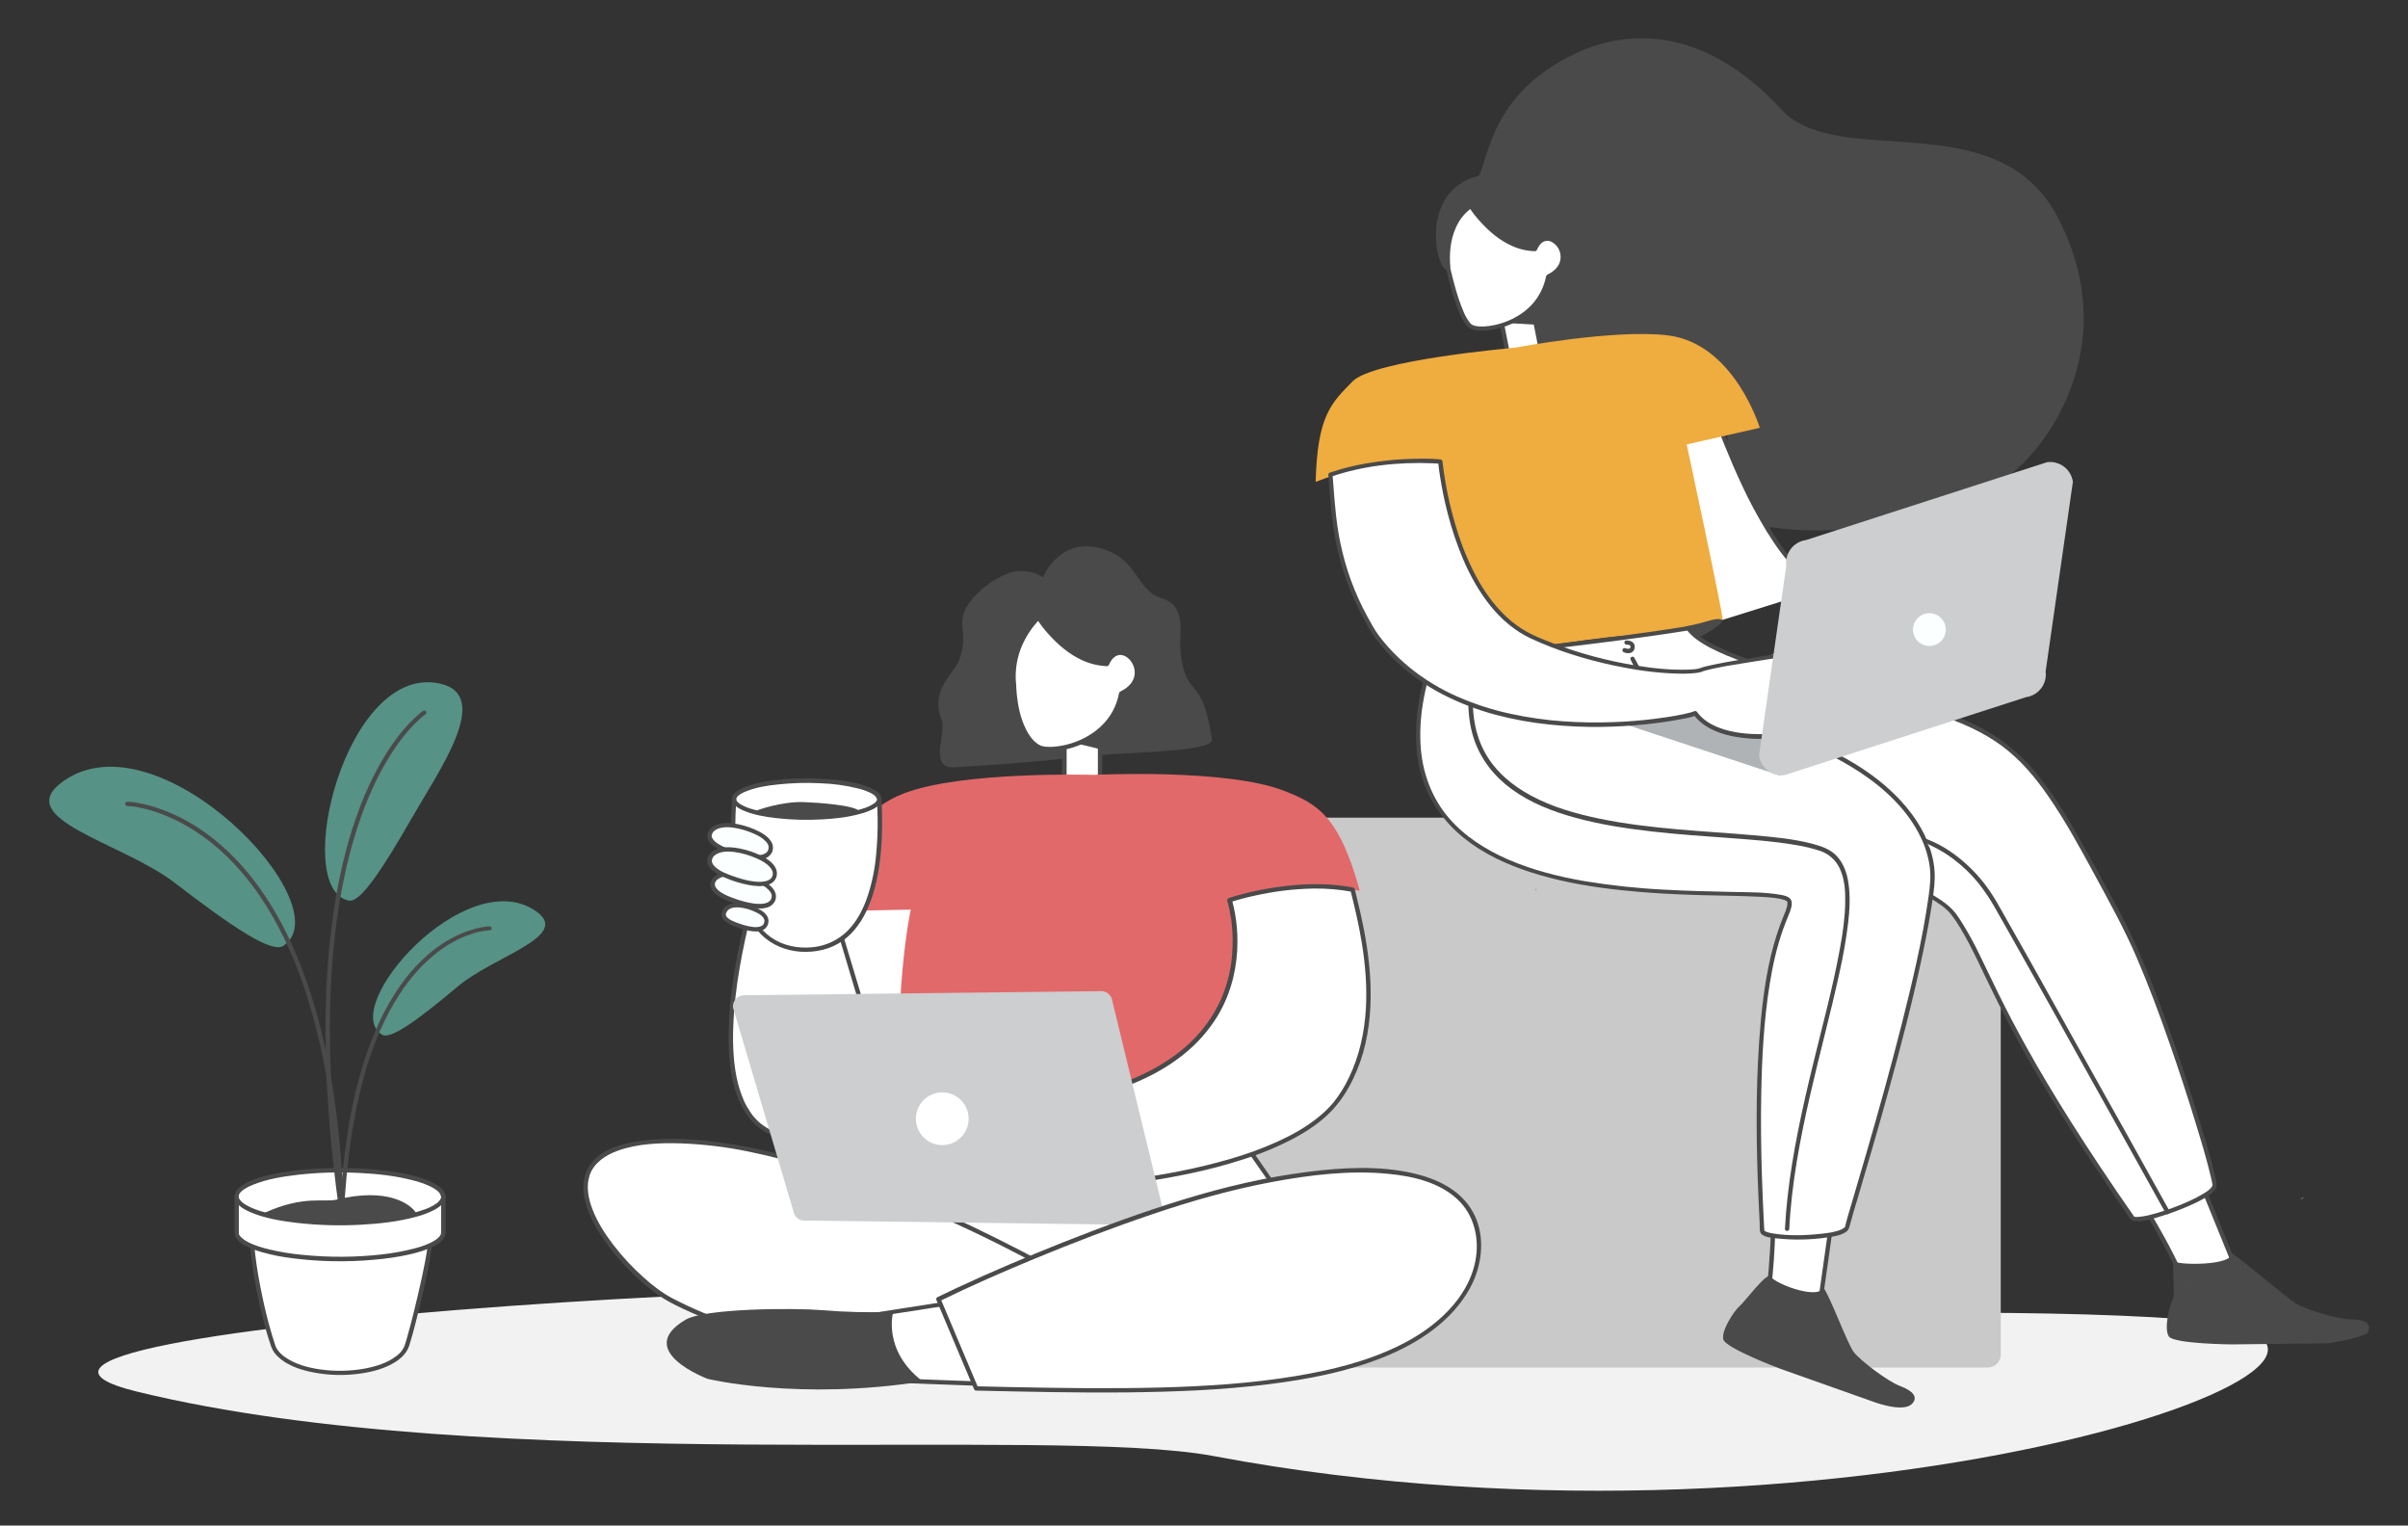 <?xml version="1.0" encoding="utf-8"?>
<!-- Generator: Adobe Illustrator 25.2.1, SVG Export Plug-In . SVG Version: 6.00 Build 0)  -->
<svg version="1.1" id="Layer_1" xmlns="http://www.w3.org/2000/svg" xmlns:xlink="http://www.w3.org/1999/xlink" x="0px" y="0px"
	 viewBox="0 0 2173.6 1376.8" style="enable-background:new 0 0 2173.6 1376.8;" xml:space="preserve">
<rect x="0" y="0" width="2173.6" height="1376.8" fill="#333333" stroke="none"/>
<style type="text/css">
	.st0{fill:#F2F2F2;}
	.st1{fill:#C9C9C9;}
	.st2{fill:#FFFFFF;}
	.st3{fill:#4A4A4A;}
	.st4{fill:#E2696A;}
	.st5{fill:#CCCECF;}
	.st6{fill:#FBFFFF;}
	.st7{fill:#4A4A4A;stroke:#4A4A4A;stroke-width:2;stroke-miterlimit:10;}
	.st8{fill:#569285;}
	.st9{fill:#9D9D9D;}
	.st10{fill:#EFAC3F;}
	.st11{fill:#AFB3B5;}
</style>
<g id="Layer_2_1_">
	<path class="st0" d="M1970.5,1190.5c289.4,20.8-293.2,233.3-874.9,123.6c-148.6-28-652.5,19.6-971.6-58.1
		c-241.4-58.8,831.9-120.4,912.2-81S1681.1,1169.7,1970.5,1190.5z"/>
	<path class="st1" d="M1134.4,737.9h659.9c6.5,0,11.7,5.3,11.7,11.7v472.9c0,6.5-5.3,11.7-11.7,11.7h-659.9
		c-6.5,0-11.7-5.3-11.7-11.7V749.6C1122.7,743.1,1127.9,737.9,1134.4,737.9z"/>
	<path class="st2" d="M681.9,803.2c0,0-86,272.3,79.2,215.9c69.4-23.7,99.5-178.1,94.9-218.4C802.8,790.4,681.9,803.2,681.9,803.2z"
		/>
	<path class="st3" d="M680.1,802.7c-0.5,1.5-0.9,2.9-1.3,4.4c-1.2,4-2.3,8-3.4,12c-1.6,6.1-3.1,12.2-4.6,18.3
		c-1.8,7.6-3.4,15.1-4.9,22.8c-1.7,8.7-3.1,17.3-4.4,26c-1.3,9.2-2.4,18.5-3,27.7s-1,18.4-0.8,27.7c0.2,8.9,0.9,17.7,2.3,26.4
		c1.2,7.9,3.3,15.7,6.2,23.1c2.7,7,6.5,13.5,11.3,19.3c4.6,5.4,10.4,9.8,16.8,12.9c7.4,3.4,15.5,5.2,23.6,5.4
		c10.3,0.4,20.6-1.2,30.5-3.8c5.8-1.4,11.5-3.2,17-5.4c5-2.1,9.7-4.7,14-7.9c9.6-6.9,17.6-15.6,24.6-25.1
		c7.6-10.6,14.2-21.8,19.7-33.7c5.9-12.6,11-25.5,15.3-38.7c4.2-12.9,7.8-26,10.8-39.2c2.7-11.9,4.9-24,6.4-36.1
		c1.3-9.4,2.1-18.9,2.2-28.4c0-3.3-0.1-6.5-0.4-9.8c0-0.9-0.6-1.6-1.4-1.9c-12.5-2.4-25.2-3.3-37.9-3.7c-14.8-0.6-29.7-0.4-44.5,0
		c-14.4,0.4-28.8,1.2-43.2,2.1c-11.2,0.7-22.4,1.6-33.6,2.6c-5.1,0.4-10.2,0.9-15.2,1.4H682c-1.1,0-2,0.9-2,2s0.9,2,2,2
		c4.1-0.4,8.3-0.8,12.4-1.2c10.5-1,21.1-1.8,31.6-2.5c14.1-1,28.2-1.8,42.3-2.2c14.9-0.5,29.8-0.8,44.7-0.4c12.9,0.3,26,1,38.6,3.1
		c1.3,0.2,2.6,0.4,3.9,0.7l-1.4-1.9c0.9,7.6,0.5,15.4-0.1,23c-0.9,10.8-2.3,21.5-4.3,32.2c-2.3,12.7-5.1,25.2-8.5,37.7
		c-3.6,13.2-7.9,26.2-12.8,39c-4.8,12.5-10.6,24.5-17.2,36.1c-6,10.6-13.3,20.4-21.7,29.3c-7.4,7.6-16.1,14.2-25.8,18.2
		c-5.5,2.1-11.2,3.9-16.9,5.3c-5.1,1.3-10.3,2.3-15.5,2.9c-4.6,0.5-9.3,0.7-13.9,0.5c-4-0.1-8-0.7-11.8-1.7c-1.8-0.4-3.6-1-5.4-1.6
		l-1.2-0.5l-0.6-0.2l-0.3-0.1c-0.5-0.2,0.4,0.2-0.1,0c-0.8-0.3-1.6-0.7-2.4-1.1c-1.6-0.8-3.1-1.6-4.6-2.6c-0.7-0.5-1.5-1-2.2-1.5
		c-0.3-0.2-0.7-0.5-1-0.7c-0.1-0.1-0.2-0.1-0.2-0.2l-0.6-0.4c-2.7-2.2-5.1-4.6-7.3-7.3l-0.8-1l-0.1-0.2l-0.4-0.6
		c-0.5-0.7-1-1.4-1.5-2.2c-1-1.5-1.9-3-2.8-4.5s-1.7-3.2-2.5-4.9c-0.2-0.4-0.4-0.8-0.5-1.2c-0.1-0.2-0.2-0.4-0.2-0.6l-0.2-0.4
		c-0.1-0.2,0.1,0.3,0,0c-0.4-0.9-0.7-1.8-1.1-2.7c-1.4-3.6-2.5-7.3-3.5-11.1c-1-4-1.8-8-2.4-12s-1.1-8.1-1.4-12.5
		c-0.7-9-0.8-18-0.4-26.9c0.3-9.2,1.1-18.3,2.1-27.4c1-8.8,2.2-17.3,3.8-26.2c1.4-8.1,3-16.2,4.7-24.2c1.5-6.8,3.1-13.6,4.8-20.4
		c1.3-5,2.6-10,4-14.9c0.8-2.7,1.5-5.4,2.4-8.1l0.3-1C684.6,801.4,680.8,800.4,680.1,802.7z"/>
	<path class="st3" d="M745,803.8l3.9,13.2l9.5,31.6l11.4,38.2l9.9,33.1c1.6,5.3,3.1,10.8,4.8,16.1c0,0.1,0.1,0.1,0.1,0.2
		c0.7,2.4,4.5,1.4,3.8-1l-3.9-13.2l-9.5-31.6l-11.5-38.2l-9.9-33.1c-1.6-5.3-3.1-10.8-4.8-16.1c0-0.1-0.1-0.2-0.1-0.2
		C748,800.4,744.2,801.4,745,803.8L745,803.8z"/>
	<path class="st2" d="M821.9,1003.1l-60.8,108.5c0,0,2.5,95.3,161.7,69.8s238.6-94.7,238.6-94.7l-53.4-77L821.9,1003.1z"/>
	<path class="st3" d="M820.2,1002.1l-19.8,35.4l-32.5,58c-2.7,4.8-5.5,9.7-8.2,14.5c-0.8,1.4-0.6,2.5-0.4,4
		c1.1,8.4,3.6,16.6,7.5,24.1c6.8,13,17.1,24,29.6,31.6c19.8,12.2,43.5,16.8,66.5,17.8c17.3,0.6,34.6-0.4,51.7-2.9
		c20.6-2.9,41.1-6.8,61.3-11.8c33.4-8,66-18.9,97.5-32.6c21.4-9.2,42.1-20.1,61.9-32.4c9.3-5.7,18.1-12,26.6-18.8l1-0.9
		c0.6-0.6,0.7-1.6,0.3-2.4l-18.6-26.8l-29-41.8c-1.9-2.8-3.7-5.8-5.8-8.4c-1.1-1.3-3-1-4.6-1l-24-0.6l-41.8-1l-52.5-1.2l-55.4-1.3
		l-50.7-1.2l-38.9-0.9l-19.1-0.4h-0.8c-2.5-0.1-2.5,3.8,0,3.9l7.7,0.2l20.8,0.5l30.7,0.7l37.7,0.9l41.1,1l41.6,1l38.7,0.9l32.8,0.8
		l23.5,0.6c3.7,0.1,7.5,0.5,11.2,0.3c0.2,0,0.3,0,0.5,0l-1.7-1l18,26l28.9,41.4l6.6,9.5l0.3-2.4c-1.4,1.2-2.9,2.4-4.4,3.5l-0.3,0.2
		l-0.6,0.4l-1.3,1c-1,0.8-2,1.5-3,2.2c-2.5,1.8-5.1,3.6-7.7,5.4c-16.8,11.2-34.3,21.3-52.5,30c-28.2,13.6-57.5,24.8-87.6,33.4
		c-18.7,5.5-37.7,10.1-56.9,13.8c-19.3,3.8-38.8,6.9-58.6,8c-25.7,1.4-53-0.2-76.9-10.7c-14.4-6.3-27.3-16.1-36-29.2
		c-5.4-8-9.1-17-10.8-26.5c-0.1-0.7-0.2-1.4-0.3-2.1c0-0.2,0-0.3-0.1-0.5c0,0.4,0,0.4,0,0l-0.1-0.8c0-0.6,0-1.3-0.2-1.9
		c-0.2-0.6,0.4,0.5-0.3,0.8c0.2-0.1,0.5-0.8,0.6-1l3.2-5.7l29.3-52.3l26.2-46.8l1.5-2.6C824.9,1001.9,821.5,999.9,820.2,1002.1z"/>
	<path class="st3" d="M941.5,521c-10.1-6.4-22.6-7.4-33.6-2.7c-18.9,8-34.4,23.7-38.3,36.2c-3.7,11.9,4.1,20.7-4,41.6
		c-5.1,13-26.3,26.1-15.5,54c4.4,11.3-12.3,43.8,11.3,42.4c16.4-1,79-5,107.7-9c36.9-5,126.6-3.7,124.8-16.2
		c-8.4-59.7-23.1-34.8-28.2-78.3c-2-17.3,6.5-41.9-17.2-49.1s-20.7-36.8-56.9-45.5S941.5,521,941.5,521z"/>
	<rect x="960.8" y="643.7" class="st2" width="32.2" height="67.7"/>
	<path class="st3" d="M993,709.4h-32.2l2,2v-67.7l-2,2H993l-2-2v67.7c0,2.5,3.9,2.5,3.9,0v-67.7c0-1.1-0.9-2-2-2h-32.2
		c-1.1,0-2,0.9-2,2v67.7c0,1.1,0.9,2,2,1.9h32.2C995.5,713.3,995.5,709.4,993,709.4z"/>
	<path class="st2" d="M915.1,617c0.9,30.3,10.6,51.2,22.4,57.3s65.4-2.5,74.5-48.3c33.3-16-0.7-55-12.8-26.9
		c-36.3-0.7-61.8-41.8-61.8-41.8S911.6,580.4,915.1,617z"/>
	<path class="st3" d="M913.2,617c0.5,15.3,2.9,31.5,10.4,45.1c4,7.2,10,14.4,18.6,15.6c7.9,1.1,16.3-0.2,23.9-2.4
		c10.1-2.8,19.5-7.7,27.6-14.4c9.2-7.7,15.8-18,19.1-29.6c0.4-1.6,0.8-3.1,1.1-4.7l-0.9,1.2c5.4-2.6,10.6-6.6,13.2-12.2
		c2.1-4.4,2.5-9.3,1.2-14c-2.2-7.8-9.7-15.5-18.4-14c-5.5,0.9-9.3,5.8-11.4,10.7l1.7-1c-13.1-0.3-25.4-6.1-35.6-14.1
		c-4.6-3.6-8.9-7.6-12.9-11.9c-1.6-1.8-3.2-3.6-4.8-5.5c-0.7-0.8-1.3-1.7-2-2.5l-0.2-0.3l-0.4-0.6c-0.3-0.4-0.6-0.8-0.8-1.1
		c-1.2-1.6-2.4-3.2-3.4-5c-0.6-0.9-1.8-1.2-2.8-0.6c-0.1,0.1-0.2,0.1-0.3,0.2c-3.3,3.1-6.3,6.6-8.8,10.4c-6,8.4-10.3,18-12.6,28.1
		C913,601.8,912.5,609.4,913.2,617c0,1.1,0.9,2,2,2c1.1,0,2-0.9,1.9-2c-1.1-12.1,0.9-24.2,5.8-35.2c3.2-7.2,7.5-13.9,12.8-19.9
		c1-1.1,2-2.2,3.1-3.2l-3.1-0.4c3.3,5.1,7,10,11.2,14.5c8.3,9.2,18.1,17.5,29.4,22.8c7.2,3.4,15,5.3,22.9,5.6c0.7,0,1.3-0.4,1.7-1
		c0.7-1.8,1.7-3.5,2.8-5c0.9-1.1,1.9-2.1,3.1-2.8c0.4-0.3,0.9-0.5,1.3-0.7c0.3-0.1,0.7-0.2,1-0.3c0.2,0,1.1-0.2,0.7-0.2
		c0.6-0.1,1.2-0.1,1.8-0.1c0.1,0,1,0.1,0.6,0c0.3,0.1,0.7,0.1,1,0.2c4.9,1.2,8.8,5.8,10.3,10.7c0.9,2.7,1,5.6,0.4,8.4
		c-0.8,3.3-2.5,6.2-5,8.5c-1.6,1.6-3.4,2.9-5.4,4c-1,0.6-2.5,1-3.1,2s-0.7,2.8-1,4c-1.1,4.3-2.7,8.4-4.7,12.3
		c-7.3,13.8-20.4,23.6-34.9,28.7c-5.9,2.1-12.1,3.5-18.4,4c-2.5,0.2-5,0.2-7.5,0l-0.8-0.1c-0.5-0.1,0.3,0,0,0l-0.3-0.1
		c-0.5-0.1-1-0.2-1.6-0.3s-0.8-0.2-1.2-0.3c-0.2-0.1-0.4-0.1-0.6-0.2s-0.8-0.3-0.2-0.1c-6.1-2.8-10.4-9.1-13.3-15.1
		c-4.8-9.6-7-20.4-8.1-31c-0.3-3.3-0.5-6.6-0.6-9.8C917,614.5,913.1,614.5,913.2,617z"/>
	<path class="st4" d="M743.3,822.5c0,0,7-81.2,72.4-106.4c52.9-20.4,171.8-16.8,171.8-16.8s120.5-6,172.4,14.7
		c29.2,11.7,48.8,22,67.5,89.8c-49.2-6.3-93-1.6-104.3,4c5.9,81.7,34,180.2,34,180.2s-14.9,37.7-31.4,35.7
		c-46.6-5.7-136.1,11.2-182.6,12.3s-128.2,8.6-129.9-19c-7.6-121.1,8.9-196.1,8.9-196.1L743.3,822.5z"/>
	<path class="st2" d="M960.8,1152.4c0,0-214.1-125.2-358.6-122.5s-39.2,120.8,2,142.7c123.5,65.7,342.7,66.6,318.7,52.7
		L960.8,1152.4z"/>
	<path class="st3" d="M961.8,1150.7c-3.5-2-7-4-10.5-6c-9.5-5.3-19.2-10.5-28.9-15.5c-14.4-7.5-28.9-14.7-43.5-21.7
		c-17.8-8.5-35.8-16.5-54-24.2c-20-8.4-40.3-16.3-60.8-23.4c-20.9-7.2-42-13.7-63.5-19c-20.6-5.2-41.5-9-62.5-11.3
		c-20.7-2.2-41.8-2.7-62.5,0.5c-14.2,2.2-30,6.5-40.1,17.5c-7.5,8.1-10,18.8-8.6,29.6c1.6,12.3,7.1,23.9,13.5,34.4
		c7.4,11.8,16,22.7,25.7,32.7c8.5,9,17.9,17.2,28,24.4c4.8,3.3,9.8,6.2,15,8.8c9.3,4.7,18.8,8.9,28.4,12.7
		c20.2,7.9,40.8,14.6,61.8,19.9c21.2,5.5,42.7,9.9,64.3,13.5c20.1,3.3,40.4,5.9,60.7,7.8c16.9,1.6,33.9,2.7,50.9,3
		c11.8,0.4,23.6,0.1,35.4-0.9c3.6-0.3,7.1-0.8,10.5-1.7c1.8-0.5,4.3-1.2,5.2-3.1c1.1-2.2-0.7-4.1-2.4-5.1l0.7,2.7l12.8-24.6
		l20.5-39.3l4.7-9c1.2-2.2-2.2-4.2-3.4-2l-12.8,24.6l-20.5,39.3l-4.7,9c-0.5,0.9-0.2,2.1,0.7,2.7l0.6,0.3c0.5,0.3-0.3-0.2,0.2,0.1
		c0.1,0.1,0.2,0.2,0.3,0.3c-0.2-0.1-0.2-0.4,0,0c-0.2-0.2-0.2-0.5-0.1-0.7c-0.1,0.2,0.3-0.6,0.1-0.2s0.3-0.2,0,0
		c-0.2,0.1-0.3,0.2-0.5,0.3l-0.5,0.3c0.3-0.2,0.1,0-0.3,0.1c-1.2,0.4-2.4,0.7-3.6,1c-0.8,0.2-1.6,0.3-2.4,0.4
		c-1.2,0.2-1.3,0.2-2.3,0.3c-2.2,0.3-4.3,0.4-6.5,0.6c-5.5,0.4-10.9,0.6-16.4,0.6c-15,0.2-30.1-0.4-45.1-1.4
		c-18.9-1.3-37.7-3.2-56.5-5.7c-20.8-2.8-41.6-6.4-62.1-10.9c-21.1-4.5-42-10.1-62.5-16.8c-19.6-6.3-38.7-14.2-57-23.7
		c-9.5-5-18-11.5-26-18.7c-10-8.9-19.1-18.6-27.2-29.1c-7.8-10.1-15-21.2-19.5-33.2c-3.7-9.8-5.7-20.7-2.2-30.7
		c3.9-10.9,14.3-17.7,25-21.6c18.2-6.6,38.5-7.3,57.7-6.7c20.2,0.8,40.3,3.2,60.1,7.3c21.1,4.3,42,9.7,62.6,16.2
		c20.7,6.4,41.2,13.8,61.4,21.7c19,7.5,37.8,15.4,56.3,23.9c16,7.3,31.8,14.8,47.5,22.7c11.9,6,23.6,12.1,35.3,18.4
		c6.5,3.5,12.9,7,19.3,10.7c0.8,0.5,1.6,0.9,2.4,1.4C962,1155.4,963.9,1152,961.8,1150.7z"/>
	<path class="st2" d="M1109.7,812.5c0,0,41.7,129-116.7,173.5c-102.5,28.8-14.4,84.4-14.4,84.4s183.2-10,231.1-80.1
		c42.3-62,21.8-145,11.3-187.3C1167.7,792.7,1109.7,812.5,1109.7,812.5z"/>
	<path class="st3" d="M1107.8,813c0.8,2.5,1.4,5.1,1.9,7.6c0.6,2.9,1.1,5.8,1.6,8.8l0.1,0.6c0,0.1,0.1,0.9,0,0.2l0.2,1.4
		c0.1,0.9,0.2,1.9,0.3,2.8c0.2,2,0.4,4,0.5,6c0.3,4.5,0.4,9.1,0.2,13.6c-0.1,2.5-0.2,5-0.4,7.4c-0.1,1.3-0.2,2.6-0.4,3.9
		c-0.1,0.6-0.2,1.2-0.2,1.9c-0.1,0.9-0.1,0.8-0.2,1.7c-1.6,11.4-4.7,22.5-9.3,33c-5.5,12.3-13.1,23.6-22.3,33.5
		c-11.5,12.3-25.2,22.1-40,30c-9,4.8-18.4,8.9-28,12.4c-11.2,4.1-22.9,6.8-34.1,11c-8.6,3.3-17.1,7.3-24.3,13.2
		c-4.7,3.9-8.7,8.8-10.7,14.7c-3.3,10,0.7,20.5,6.4,28.7c5.6,8,12.8,14.8,20.5,20.8c2.3,1.8,4.6,3.5,7.1,5.2
		c0.8,0.6,1.7,0.9,2.7,0.9c5.6-0.3,11.2-0.8,16.8-1.4c11.4-1.1,22.8-2.4,34.1-4.1c14.8-2.1,29.5-4.7,44.1-7.8
		c16.2-3.4,32.2-7.6,47.9-12.7c15.5-4.9,30.6-11.1,45.1-18.7c12.8-6.8,25.2-15.1,35.2-25.7c5.6-6.1,10.5-12.8,14.5-20
		c5.7-10,10.1-20.7,13.3-31.8c6.1-21.4,7.7-44,6.5-66.2c-1.1-19.9-4.3-39.7-8.7-59.2c-1.7-7.5-3.5-14.9-5.3-22.3
		c-0.2-0.7-0.7-1.2-1.4-1.4c-20.2-3.9-40.9-3.8-61.2-1.4c-14.6,1.7-29.1,4.5-43.3,8.5c-2.6,0.7-5.2,1.5-7.8,2.4
		c-2.4,0.8-1.3,4.6,1,3.8c7.4-2.4,14.9-4.4,22.5-6c17.4-3.9,35.1-6.1,52.9-6.4c11.7-0.2,23.3,0.8,34.8,2.9l-1.4-1.4
		c4,15.8,7.7,31.7,10.3,47.8c3.2,19.7,4.8,39.8,3.6,59.7c-1.3,21.2-5.9,42.3-15.2,61.5c-3.8,8.1-8.6,15.8-14.2,22.8
		c-4.2,4.9-8.8,9.4-13.9,13.4c-11,8.9-23.5,15.8-36.2,21.6c-14,6.3-28.5,11.6-43.2,15.8c-14.8,4.3-29.8,7.9-44.9,10.9
		c-13.5,2.7-27,4.9-40.6,6.8c-9.9,1.3-20.2,2.6-30.3,3.5c-5,0.5-10,0.9-15,1.2h-0.6l1,0.3c-1.4-0.9-2.8-1.8-4.1-2.8l-2-1.5l-1.1-0.9
		l0.1,0.1l-0.3-0.2l-0.7-0.5c-1.8-1.4-3.5-2.9-5.2-4.4c-4-3.5-7.7-7.2-11-11.3c-1.6-2-3.1-4.1-4.5-6.3c-0.7-1.1-1.4-2.3-2-3.5
		c-0.3-0.6-0.6-1.1-0.8-1.7s-0.3-0.7-0.6-1.5c-0.5-1.2-0.9-2.4-1.2-3.7c-0.2-0.6-0.3-1.2-0.4-1.8c0-0.3-0.1-0.6-0.1-0.8
		c0-0.1-0.1-0.6,0-0.2l-0.1-0.5c-0.1-1.2-0.2-2.5-0.1-3.8c0-0.3,0-0.6,0.1-1c0-0.1,0.1-1,0.1-0.6c0.1-0.6,0.2-1.3,0.3-1.9
		c1.3-5.7,4.9-10.4,9.5-14.4c7.1-6.2,16.1-10.2,24.9-13.4c6.1-2.2,12.2-3.9,18.4-5.8c5.6-1.7,11.2-3.6,16.7-5.6
		c18.7-7,36.6-16.2,52.2-28.7c12.2-9.6,22.5-21.2,30.7-34.3c6.8-11.1,11.7-23.2,14.7-35.9c2.5-10.6,3.8-21.5,3.7-32.5
		c0-8.3-0.7-16.7-2.2-24.9c-0.7-4.1-1.6-8.1-2.7-12c0-0.2-0.1-0.3-0.2-0.5C1110.8,809.6,1107,810.6,1107.8,813z"/>
	<path class="st5" d="M661.7,909.5l54.4,183.3c0.7,5.2,5.2,9,10.4,8.7l314.5,4.1c5.5-0.3,9.8-5,9.5-10.5c0-0.1,0-0.3,0-0.4
		l-46.4-191.1c-0.5-5.2-4.9-9.2-10.1-9.1l-322.5,3.7c-5.5,0.1-9.9,4.6-9.9,10.1C661.7,908.8,661.7,909.2,661.7,909.5z"/>
	
		<ellipse transform="matrix(0.924 -0.383 0.383 0.924 -321.711 402.176)" class="st2" cx="850.1" cy="1009.8" rx="23.8" ry="23.8"/>
	<path class="st2" d="M793.6,721.2c0,9.9,11.3,136-66.5,136s-64.5-125-64.5-136"/>
	<path class="st3" d="M791.7,721.2c0,5.7,0.5,11.4,0.5,17c0.2,10.9-0.3,21.8-1.3,32.6c-1.1,12.7-3.6,25.2-7.5,37.3
		c-3.8,11.5-9.4,22.8-17.9,31.5c-8.7,8.8-20.2,14.3-32.6,15.3c-13.2,1.2-26.5-1.5-37.3-9.2c-9.5-6.8-16.4-17.4-20.8-28.1
		c-4.9-11.7-7.7-24.6-9.2-36.9c-1.4-11.6-2.1-23.3-1.9-35c0-7.4,0.4-14.9,0.8-22.3c0-0.8,0.1-1.5,0.1-2.3c0-2.5-3.9-2.5-3.9,0
		c0,6-0.6,12.1-0.8,18.1c-0.3,11.2,0,22.4,1,33.5c1.2,13,3.3,26,7.5,38.4c4,11.9,9.8,23.5,18.8,32.4c9.5,9.3,22,14.4,35.2,15.4
		c13.6,0.9,27.6-2.1,38.7-10.2c10.2-7.4,17.4-18.1,22.4-29.5c5.2-12,8.3-24.9,10.2-37.9c1.7-11.9,2.5-23.8,2.6-35.8
		c0.1-7.4-0.2-14.8-0.5-22.2c0-0.7-0.1-1.4-0.1-2.2C795.6,718.6,791.7,718.6,791.7,721.2L791.7,721.2z"/>
	<ellipse class="st2" cx="728.1" cy="721.3" rx="65.5" ry="16.8"/>
	<path class="st3" d="M791.7,721.2c0,0.4-0.1,0.6,0,0.3l-0.2,0.7c-0.1,0.5,0.2-0.2-0.1,0.2c-0.1,0.2-0.3,0.5-0.4,0.7
		c-0.3,0.4,0.1-0.1-0.2,0.3c-0.2,0.2-0.3,0.4-0.5,0.6s-0.4,0.4-0.6,0.6l-0.4,0.3l-0.2,0.1c-2.7,1.9-5.7,3.3-8.8,4.3
		c-9.7,3.3-20,4.8-30.1,5.7c-13.2,1.2-26.4,1.3-39.6,0.4c-10.7-0.8-21.4-2.1-31.7-5.2c-3.5-0.9-6.8-2.3-10-4.1c-1-0.6-2-1.3-2.8-2.1
		c-0.2-0.2-0.4-0.4-0.6-0.6s-0.3-0.4,0,0l-0.2-0.3l-0.4-0.7c0-0.1-0.1-0.2-0.1-0.2c0.2,0.5,0,0,0-0.1s-0.1-0.4-0.2-0.6
		c0.1,0.6,0,0,0-0.2s0.1-0.8,0-0.2c0-0.2,0.1-0.5,0.2-0.7c0.1-0.5-0.2,0.2,0.1-0.2c0.1-0.2,0.2-0.4,0.3-0.6s0.2-0.2,0.2-0.4
		c-0.2,0.3-0.1,0.1,0,0c0.2-0.2,0.4-0.5,0.6-0.7c0.9-0.9,1.9-1.6,3-2.2c1.3-0.8,2.7-1.4,4.2-2c9-3.7,19-5.3,28.7-6.3
		c12.9-1.4,25.9-1.8,38.9-1.1c11.3,0.4,22.5,1.9,33.4,4.6c3.8,0.9,7.5,2.2,11,3.8c1.4,0.7,2.7,1.4,3.9,2.3c-0.3-0.2,0.3,0.3,0.4,0.4
		s0.4,0.4,0.6,0.6s0.3,0.4,0.5,0.6c0,0,0.3,0.4,0.1,0.2s0.2,0.2,0.2,0.3s0.2,0.4,0.3,0.6c0.3,0.5,0-0.2,0.1,0.2l0.2,0.6
		c0.1,0.4,0-0.5,0,0C791.7,721,791.7,721.1,791.7,721.2c0,2.5,3.9,2.5,3.9,0c-0.1-6.3-8-9.5-12.9-11.4c-10.1-3.8-21-5.3-31.7-6.3
		c-13.8-1.3-27.6-1.4-41.4-0.4c-11.2,0.8-22.5,2.3-33.2,5.7c-3.6,1.1-7.1,2.6-10.3,4.6c-2.2,1.4-4.4,3.4-5.2,6
		c-1.7,6,5.2,9.9,9.7,11.9c9.3,4.1,19.6,5.8,29.7,7c13.8,1.6,27.6,2,41.5,1.2c11.7-0.6,23.6-1.9,35-5.1c4-1,7.8-2.5,11.5-4.3
		c2.4-1.3,5-3,6.4-5.5c0.6-1,1-2.2,1-3.4C795.6,718.7,791.7,718.7,791.7,721.2z"/>
	<path class="st3" d="M726.2,723.9c10.8,0.4,46.5,2.7,49.8,8.5c-54.8,11-94-0.6-94-0.6S704.9,723,726.2,723.9z"/>
	<path class="st6" d="M640.7,752.4c-2,6.4,5.4,12.6,24.2,18.3s28.4,3.1,30.3-3.4s-4.4-14.2-23.2-20S642.7,745.9,640.7,752.4z"/>
	<path class="st3" d="M638.9,751.9c-2.5,8.7,8.1,14,14.5,16.8c6.7,2.9,13.8,5.1,21,6.4c4.9,0.9,10.2,1.4,15,0
		c3.4-0.8,6.3-3.2,7.7-6.5c1.1-3,0.7-6.4-1-9.1c-2.3-3.8-6.2-6.5-10-8.6c-6.3-3.3-13-5.7-20-7.1c-5.9-1.2-12.5-1.8-18.3,0.2
		C643.7,745.3,640.2,747.8,638.9,751.9c-0.7,2.4,3.1,3.5,3.8,1c0-0.2,0.1-0.3,0.2-0.5c0.2-0.5-0.2,0.3,0.1-0.2
		c0.1-0.3,0.3-0.5,0.4-0.8c0.3-0.5,0.7-1,1.2-1.4c1-0.9,2.2-1.6,3.5-2.1c4.2-1.6,9-1.6,13.5-1c6.4,0.9,12.7,2.7,18.7,5.4
		c4,1.7,8,3.9,11,7.1c0.5,0.5,0.9,1,1.3,1.6c0.2,0.3,0.4,0.6,0.5,0.9c0.2,0.3,0.3,0.5,0.4,0.8c0.1,0.3,0.2,0.6,0.2,0.8
		c0,0.2,0.1,0.3,0.1,0.5c0.1,0.5,0-0.3,0,0.1c0,0.3,0,0.6,0,0.9c0,0.2-0.1,1.1,0,0.6c-0.1,0.6-0.3,1.2-0.5,1.8
		c0.2-0.4-0.2,0.3-0.2,0.4s-0.5,0.8-0.5,0.8c-0.8,0.9-1.8,1.7-2.9,2.1c-3.2,1.4-7.8,1.3-11.5,0.9c-6.3-0.9-12.4-2.4-18.3-4.7
		c-4.9-1.8-10.3-3.8-14.3-7.3c-0.6-0.5-1.2-1.1-1.7-1.8c-0.2-0.3-0.4-0.6-0.6-0.9c-0.1-0.2-0.2-0.3-0.3-0.5l-0.2-0.3
		c0.1,0.2,0.1,0.2,0,0.1c-0.1-0.3-0.2-0.7-0.3-1c0-0.1,0-0.2-0.1-0.3c0.1,0.5,0-0.2,0-0.3c0-0.3,0-0.7,0-1c0,0.4,0.1-0.6,0.2-0.8
		C643.3,750.5,639.6,749.5,638.9,751.9z"/>
	<path class="st6" d="M643.5,796.4c-2,6.5,5.4,12.6,24.2,18.3s28.4,3.1,30.3-3.4s-4.3-14.2-23.2-20S645.5,789.9,643.5,796.4z"/>
	<path class="st3" d="M641.6,795.9c-2.5,8.7,8.1,14,14.5,16.8c6.7,2.9,13.8,5.1,21,6.4c4.9,0.8,10.2,1.4,15,0
		c3.4-0.8,6.3-3.2,7.7-6.5c1.1-3,0.7-6.4-1-9.1c-2.3-3.8-6.2-6.5-10-8.6c-6.3-3.3-13-5.7-20-7.1c-5.9-1.2-12.5-1.8-18.4,0.2
		C646.5,789.3,643,791.8,641.6,795.9c-0.7,2.4,3,3.5,3.8,1c0-0.2,0.1-0.3,0.2-0.5c0.2-0.5-0.2,0.3,0.1-0.2c0.1-0.3,0.3-0.5,0.4-0.8
		c0.3-0.5,0.7-1,1.2-1.4c1-0.9,2.2-1.6,3.5-2.1c4.3-1.6,9-1.6,13.5-1c6.4,0.9,12.7,2.7,18.7,5.3c4,1.7,8,3.9,11,7.1
		c0.5,0.5,0.9,1.1,1.3,1.6c0.2,0.3,0.4,0.6,0.5,0.9c0.2,0.3,0.3,0.5,0.4,0.8c0.1,0.3,0.2,0.6,0.3,0.8c0,0.2,0.1,0.3,0.1,0.5
		c0.1,0.5,0-0.3,0,0.1c0,0.3,0,0.6,0,0.9c0,0.2-0.1,1.1,0,0.6c-0.1,0.6-0.3,1.2-0.5,1.8c0.2-0.4-0.2,0.3-0.2,0.4s-0.5,0.8-0.5,0.8
		c-0.8,0.9-1.8,1.7-2.9,2.1c-3.2,1.4-7.8,1.3-11.5,0.9c-6.3-0.9-12.4-2.5-18.3-4.7c-4.9-1.8-10.3-3.8-14.3-7.3
		c-0.6-0.6-1.2-1.1-1.7-1.8c-0.2-0.3-0.4-0.6-0.6-0.9c-0.1-0.2-0.2-0.3-0.2-0.5l-0.2-0.3c0.1,0.2,0.1,0.2,0,0.1
		c-0.1-0.3-0.2-0.7-0.3-1l-0.1-0.3c0.1,0.5,0-0.2,0-0.3c0-0.3,0-0.6,0-1c0,0.4,0.1-0.6,0.2-0.8C646.1,794.5,642.3,793.5,641.6,795.9
		z"/>
	<path class="st6" d="M653.5,823.5c-1.5,4.9,2.5,8.6,16.7,12.9s19.6,1.8,21.1-3.1s-1.5-10.2-15.7-14.6S655,818.6,653.5,823.5z"/>
	<path class="st3" d="M651.7,823c-1.9,6.6,4.8,10.3,9.8,12.4c4.9,2.1,10.1,3.7,15.4,4.7c3.5,0.6,7.4,1,10.8-0.3
		c4.8-1.8,7.2-7.1,5.4-11.8c-0.1-0.2-0.2-0.4-0.3-0.6c-1.4-2.9-4.2-5-6.9-6.5c-4.6-2.5-9.6-4.2-14.7-5.2
		C664.1,814.3,654.2,814.8,651.7,823c-0.8,2.4,3,3.4,3.8,1c0.6-1.7,1.8-3.1,3.5-3.9c2.5-1.3,5.8-1.4,8.7-1.1
		c4.7,0.5,9.3,1.8,13.6,3.8c2.7,1.2,5.6,2.7,7.5,5.1c0.5,0.7,0.9,1.4,1.1,2.2c0,0.1,0.1,0.7,0.1,0.3c0,0.2,0,0.4,0,0.7
		c0,0.2,0,0.4,0,0.6s-0.1,0.4,0,0c0,0.1,0,0.3-0.1,0.4c-0.1,0.8-0.4,1.5-0.9,2.2c-0.1,0.1-0.1,0.2-0.2,0.3c0-0.1,0.2-0.3,0,0
		c-0.1,0.2-0.3,0.3-0.5,0.5c-0.1,0.1-0.5,0.5-0.3,0.2c-0.2,0.2-0.4,0.3-0.7,0.4c-1.9,1.1-4.9,1.1-7.5,0.9c-4.6-0.6-9-1.8-13.3-3.4
		c-3.3-1.2-7.1-2.5-9.6-4.8c-0.2-0.2-0.5-0.4-0.7-0.7s-0.1-0.1-0.3-0.4s-0.3-0.4-0.4-0.6s0,0,0,0c-0.1-0.1-0.1-0.3-0.2-0.4
		c0-0.1-0.2-0.7-0.1-0.5s0-0.4,0-0.5s0-0.2,0-0.3c0-0.5-0.1,0.4,0-0.1c0.1-0.3,0.1-0.5,0.2-0.8C656.1,821.6,652.4,820.6,651.7,823z"
		/>
	<path class="st6" d="M640.8,774.8c-2.1,6.9,5.7,13.4,25.9,19.6s30.3,3.3,32.4-3.6s-4.6-15.2-24.8-21.3S642.9,767.9,640.8,774.8z"/>
	<path class="st3" d="M638.9,774.3c-2.7,9.2,8.6,14.8,15.3,17.7c7.1,3.1,14.6,5.4,22.2,6.8c5.2,0.9,11,1.5,16.1,0
		c3.6-1,6.7-3.2,8.1-6.7c1.2-3.2,0.8-6.8-1-9.7c-2.4-4.1-6.6-7-10.7-9.2c-6.6-3.5-13.7-6-21-7.4c-5.9-1.2-12.3-1.8-18.3-0.3
		c-3.8,1-7.6,3-9.7,6.4C639.5,772.7,639.2,773.5,638.9,774.3c-0.7,2.4,3.1,3.4,3.9,1c0.4-1.1,1-2.2,1.9-3c1.1-1,2.4-1.8,3.8-2.3
		c4.5-1.8,9.6-1.7,14.3-1.1c6.9,0.9,13.6,2.9,20,5.7c4.3,1.9,8.8,4.2,12,7.8c0.5,0.5,0.9,1.1,1.3,1.6c0.2,0.3,0.4,0.7,0.6,1
		c0.2,0.3,0.3,0.6,0.4,0.9c0.1,0.3,0.2,0.7,0.3,1c0,0.2,0.2,0.9,0.1,0.5c0,0.3,0.1,0.7,0.1,1c0,0.2-0.1,1.2,0,0.8
		c-0.5,2.7-1.8,4.3-4.5,5.4c-3.4,1.5-8.1,1.4-12,1c-6.8-0.7-13.5-2.8-20-5.1c-5.3-1.9-11.1-4.1-15.3-7.9c-0.6-0.6-1.2-1.2-1.7-1.8
		c-0.3-0.3-0.5-0.7-0.7-1.1c-0.1-0.2-0.2-0.3-0.3-0.5s-0.1-0.2-0.1-0.3c0.1,0.2,0.1,0.2,0,0s-0.2-0.6-0.3-1c0-0.2-0.1-0.3-0.1-0.5
		c0.1,0.5,0-0.2,0-0.3c-0.1-0.6,0-1.3,0.3-1.9C643.3,772.9,639.6,771.9,638.9,774.3z"/>
	<polygon class="st2" points="779.3,1188.1 877.2,1172.9 914.9,1249.8 819.6,1246.3 	"/>
	<path class="st3" d="M779.8,1189.9l9.7-1.5l23.3-3.6l28.3-4.4l24.4-3.8l8-1.2c1.3-0.2,2.6-0.3,3.8-0.6h0.2l-2.2-0.9l3.7,7.7l9,18.4
		l10.9,22.2l9.4,19.2l3.1,6.3c0.4,1,0.9,2,1.5,3c0,0,0,0.1,0.1,0.1l1.7-2.9l-9.5-0.4l-22.7-0.8l-27.6-1l-23.7-0.9l-7.9-0.3
		c-1.2-0.1-2.5-0.2-3.8-0.1h-0.2l1.7,1l-13.6-19.7l-21.6-31.4l-4.9-7.1c-1.4-2-4.8-0.1-3.4,2l17.8,25.7l21.8,31.4
		c0.7,1,1.2,1.9,2.5,2c0.9,0.1,1.9,0.1,2.8,0.1l14.8,0.6l46.4,1.7c10.2,0.4,20.4,1,30.6,1.2h0.5c1.1,0,2-1,1.9-2.1
		c0-0.3-0.1-0.6-0.2-0.8l-3.7-7.7l-9-18.4l-10.9-22.2l-9.4-19.2c-1.5-3.1-2.9-6.4-4.6-9.3c0,0,0-0.1-0.1-0.1
		c-0.5-0.7-1.4-1.1-2.2-0.9l-9.7,1.5l-23.3,3.6l-28.4,4.4l-24.4,3.8l-8.1,1.2c-1.3,0.2-2.6,0.3-3.8,0.6h-0.2c-1,0.3-1.6,1.4-1.4,2.4
		C777.7,1189.6,778.8,1190.2,779.8,1189.9z"/>
	<path class="st3" d="M806.3,1183.9c0,0-10.3,34.6,26.6,62.8c-112.3,17.6-194.1-2.3-194.1-2.3s-67.5-25.2-20.1-53.3
		c17.7-10.4,96.9-10.8,123.5-8.7C763.5,1184.2,784.9,1184.7,806.3,1183.9z"/>
	<path class="st2" d="M847.1,1172.6c60.8-29.8,187.7-82.8,273.9-102.2c140.7-31.8,213.6-8.1,214,54.1c0.2,39.4-32.3,70.4-62,86.9
		c-76.6,42.6-206.5,45.5-347.7,42.7c-16.8-0.3-31.5-0.7-44.2-0.9L847.1,1172.6z"/>
	<path class="st3" d="M848.1,1174.3c28.1-13.8,56.8-26.3,85.8-38.3c35.2-14.6,70.8-28.2,106.9-40.4c35.2-11.9,70.9-22.1,107.5-28.9
		c34.5-6.4,70.2-10.8,105.3-7.3c21.7,2.1,45.4,7.6,61.8,22.8c15.3,14.1,20.2,35.5,16.4,55.6c-6.7,34.9-37,60.7-67.3,75.8
		c-29.8,15-62.9,23-95.7,28.4c-40,6.6-80.7,9.1-121.2,10.2c-45.4,1.2-90.9,0.5-136.3-0.4l-30.2-0.7l1.7,1l-11.5-27.2l-18.3-43.4
		l-4.2-9.9c-1-2.3-4.3-0.3-3.4,2l11.5,27.2l18.3,43.3l4.2,9.9c0.3,0.6,1,1,1.7,1c45.7,1,91.4,2.1,137.2,1.6
		c42.5-0.5,85-2.1,127.2-7.4c35-4.4,70.3-11.1,103.2-24.3c31.3-12.6,62.1-32.5,78.5-63c11.7-21.7,14.2-50.3,0.2-71.6
		c-11.4-17.5-31.4-26.7-51.2-31.3c-30.9-7.2-63.7-5.4-95-1.5c-38.2,4.8-75.8,13.6-112.6,24.9c-37.1,11.4-73.7,24.8-109.8,39.1
		c-32.1,12.8-64,26.3-95.3,40.9c-5.8,2.7-11.6,5.5-17.4,8.3C843.8,1172,845.8,1175.4,848.1,1174.3z"/>
	<polygon class="st3" points="991.9,661.2 972.4,671.1 993,676.1 	"/>
	<path class="st2" d="M388.1,1124c-3.5,26.7-17.1,80-21,91.3c-4.3,12.5-26.9,23.9-60.1,23.9s-55.8-11.4-60.1-23.9
		c-8.7-24.8-17-65.1-19.2-90.5"/>
	<path class="st3" d="M386.1,1124c-1.2,9.4-3.2,19-5.2,28.4c-2.3,10.7-4.8,21.3-7.4,31.9c-2.1,8.3-4.2,16.6-6.6,24.8
		c-0.4,1.3-0.8,2.6-1.2,3.8c-0.3,1.1-0.7,2.2-1.2,3.2c-1.6,3.1-3.9,5.7-6.7,7.7c-8.1,6.3-18.5,9.4-28.4,11.3
		c-13.7,2.5-27.8,2.7-41.6,0.6c-10.5-1.6-21.3-4.6-30.2-10.7c-3-1.9-5.5-4.5-7.5-7.4c-0.9-1.4-1.5-2.9-2-4.5c-0.9-2.6-1.7-5.3-2.5-8
		c-3.6-12-6.6-24.1-9.1-36.4c-2.5-12-4.7-24.2-6.1-36.4c-0.3-2.6-0.6-5.2-0.8-7.8c-0.2-2.5-4.1-2.5-3.9,0
		c1.1,12.1,2.9,24.2,5.2,36.2c2.4,12.8,5.3,25.6,8.8,38.2c1.6,5.6,3.2,11.2,5.2,16.7c1.3,3.4,3.3,6.4,6,8.8
		c7.2,6.9,17.3,10.8,26.9,13.1c13.9,3.3,28.3,4.2,42.6,2.7c11.7-1.2,23.7-3.8,34.1-9.6c6.6-3.7,12.5-8.8,14.9-16.2
		c2.2-7,4.1-14.1,5.9-21.2c5.4-20.8,10.5-41.8,13.8-63c0.3-2.1,0.7-4.3,0.9-6.4c0-1.1-0.9-2-2-2C387,1121.9,386.1,1122.8,386.1,1124
		L386.1,1124z"/>
	<path class="st2" d="M400.2,1079.9v32.3c0,13.2-41.8,23.9-93.3,23.9s-93.3-10.7-93.3-23.9v-32.3"/>
	<path class="st3" d="M398.2,1079.9v31.2c0,0.5,0,1,0,1.5v0.3c0,0.3,0.1-0.5,0-0.1c0,0.2-0.1,0.4-0.2,0.7s-0.1,0.4-0.2,0.5
		c-0.1,0.4,0.1-0.3,0,0c0,0.1-0.1,0.2-0.1,0.3c-0.2,0.4-0.5,0.8-0.7,1.2c-0.1,0.1-0.1,0.2-0.2,0.3c-0.2,0.2,0.3-0.4,0,0
		c-0.2,0.2-0.3,0.3-0.5,0.5c-0.4,0.4-0.8,0.8-1.2,1.2c-0.3,0.3-0.7,0.6-1,0.8c-0.5,0.4-1,0.8-1.6,1.1c-5.8,3.7-12.5,5.8-19.1,7.5
		c-9.4,2.4-19,4.1-28.7,5.2c-23.8,2.7-47.7,2.8-71.5,0.4c-10-0.9-19.9-2.5-29.7-4.8c-7-1.7-14.1-3.7-20.4-7.2
		c-1.2-0.6-2.3-1.3-3.3-2.1c-0.4-0.3-0.8-0.6-1.1-0.9c-0.4-0.4-0.8-0.7-1.2-1.1c-0.2-0.2-0.3-0.3-0.5-0.5c-0.3-0.3,0.1,0.2-0.2-0.2
		c-0.3-0.4-0.5-0.8-0.8-1.2c-0.1-0.2-0.3-0.6-0.1-0.2c-0.1-0.2-0.1-0.4-0.2-0.6s-0.1-0.4-0.1-0.6c-0.1-0.5,0,0.3,0-0.2
		c0-7.9,0-15.9,0-23.8v-9c0-2.5-3.9-2.5-3.9,0v29.9c0,2.3,0,4.4,1.1,6.6c1.2,2,2.8,3.8,4.7,5.1c5.3,4,12,6.3,18.3,8.2
		c9.4,2.7,18.9,4.6,28.6,5.7c24.3,3.1,48.8,3.5,73.2,1.3c10.6-0.9,21.2-2.4,31.6-4.7c7.6-1.7,15.2-3.9,22.2-7.4
		c4.2-2.1,9-5.2,10.5-10c0.3-1,0.4-2.1,0.3-3.2v-31.5C402.2,1077.4,398.3,1077.4,398.2,1079.9L398.2,1079.9z"/>
	<ellipse class="st2" cx="307" cy="1079.9" rx="93.3" ry="23.9"/>
	<path class="st3" d="M398.2,1079.9c0,0.2,0,0.3,0,0.5c0,0.4,0,0,0,0c-0.1,0.3-0.2,0.7-0.2,1c0,0.1-0.1,0.3-0.2,0.4
		c0.2-0.4,0,0-0.1,0.1s-0.3,0.6-0.5,0.9l-0.3,0.5c-0.3,0.4,0.1-0.1-0.1,0.1s-0.5,0.6-0.8,0.9s-0.6,0.5-0.8,0.8l-0.5,0.4
		c-0.1,0.1-0.2,0.2-0.3,0.3c-3.8,2.7-8.1,4.8-12.6,6.2c-13.8,4.8-28.7,7-43.3,8.3c-18.8,1.7-37.8,1.9-56.7,0.5
		c-15.3-1.1-30.8-3.1-45.6-7.5c-4.9-1.4-9.7-3.3-14.2-5.9c-1.5-0.9-3-1.9-4.2-3.2c-0.3-0.3-0.5-0.6-0.8-0.9s0.2,0.2-0.1-0.1
		c-0.1-0.2-0.2-0.3-0.4-0.5s-0.3-0.6-0.5-0.8c-0.1-0.1-0.3-0.7-0.1-0.1l-0.2-0.5c-0.1-0.3-0.1-0.6-0.2-0.9c0,0,0,0.4,0,0
		c0-0.2,0-0.4,0-0.6s0-0.3,0-0.4c0-0.5,0,0.2,0-0.1s0.1-0.6,0.2-0.9c0-0.1,0.2-0.6,0.1-0.3s0.1-0.2,0.1-0.2c0.2-0.3,0.3-0.7,0.5-1
		l0.3-0.4c0.3-0.4-0.1,0.1,0.1-0.1s0.5-0.6,0.8-0.9c1.3-1.3,2.8-2.3,4.4-3.2c2-1.1,4-2.2,6.2-3c12.8-5.2,27-7.5,40.7-9.1
		c18.7-2.1,37.5-2.6,56.3-1.6c16,0.8,32.2,2.6,47.8,6.7c5.4,1.3,10.7,3.2,15.8,5.6c1.9,0.9,3.7,2,5.4,3.3c0.2,0.2-0.2-0.2,0,0
		l0.2,0.2c0.2,0.1,0.4,0.3,0.5,0.4c0.3,0.3,0.7,0.6,1,0.9s0.5,0.5,0.7,0.8s-0.2-0.2,0.1,0.2l0.3,0.5c0.2,0.3,0.3,0.6,0.5,0.9
		s0.2,0.4,0,0.1l0.2,0.5c0.1,0.3,0.1,0.6,0.2,0.8s0-0.4,0,0.1C398.2,1079.6,398.2,1079.8,398.2,1079.9c0,2.6,3.9,2.6,3.9,0.1
		c0-3.5-2.2-6.4-4.9-8.6c-4-3-8.4-5.3-13.1-6.9c-14.2-5.3-29.6-7.4-44.7-8.9c-19.5-1.8-39.1-2-58.6-0.6c-15.8,1.2-32,3.2-47.2,8
		c-5.1,1.5-10,3.6-14.5,6.4c-3,2-6.1,4.6-7.1,8.2c-2.4,8.2,7.6,13.5,13.6,16.2c13.2,5.7,27.9,8.1,42.1,9.8c19.3,2.2,38.7,2.8,58,1.7
		c16.7-0.9,33.5-2.7,49.6-7.1c5.7-1.4,11.2-3.5,16.4-6.1c3.4-1.8,7.1-4.2,9-7.6c0.8-1.4,1.2-2.9,1.3-4.5
		C402.2,1077.4,398.3,1077.4,398.2,1079.9z"/>
	<path class="st7" d="M239.6,1095.3c34.8-15.8,53.2-8.9,64.6-11.7c45.3-11.1,66.1,3.8,70.8,12.1c-77.9,15.7-133.9-0.9-133.9-0.9"/>
	<path class="st8" d="M344.9,933.8c7.8,4.8,33.3-14.1,68.4-43.6c33.2-27.8,104.2-45.6,69.6-68.5
		C419.3,779.7,305.3,909.4,344.9,933.8z"/>
	<path class="st3" d="M441.9,836c-1.1,0-2.2,0.1-3.3,0.3c-3.2,0.4-6.3,1-9.4,1.8c-4.7,1.3-9.3,2.9-13.7,4.8
		c-5.7,2.5-11.2,5.5-16.5,9c-6.6,4.4-12.8,9.4-18.5,15c-7,6.8-13.3,14.2-18.9,22.2c-6.8,9.7-12.8,19.9-17.9,30.5
		c-6.3,13.2-11.6,26.8-15.9,40.8c-5.2,17.1-9.4,34.4-12.4,52c-3.7,21.6-6.4,43.4-7.8,65.3c-0.4,5.9-0.7,11.8-1,17.7
		c-0.1,2.5,3.8,2.5,3.9,0c1-22.7,3.1-45.3,6.4-67.8c2.7-18.4,6.4-36.7,11.3-54.7c3.9-14.6,8.9-28.9,14.9-42.8
		c4.9-11.3,10.7-22.2,17.4-32.6c5.4-8.4,11.5-16.2,18.3-23.5c2.9-3.1,6-6.1,9.2-8.9c1.5-1.3,3-2.6,4.5-3.8l1.1-0.9l0.6-0.4
		c0.1-0.1,0.3-0.2-0.1,0l0.3-0.3l2.3-1.7c5.3-3.9,10.9-7.3,16.8-10.2c1.3-0.6,2.6-1.2,3.9-1.8l0.9-0.4l0.6-0.3l1.8-0.7
		c2.2-0.8,4.4-1.6,6.6-2.3c3.3-1,6.7-1.8,10.1-2.3l0.9-0.1c0.1,0-0.6,0.1-0.1,0h0.4c0.5-0.1,0.9-0.1,1.4-0.2c0.5,0,1.1-0.1,1.6-0.1
		h0.2C444.4,839.9,444.4,836,441.9,836L441.9,836z"/>
	<path class="st8" d="M255.8,853.6c-10.6,7.2-47.2-17.8-98-56.8C109.9,760,9.7,739.3,56.7,705.3C143.1,643,309.7,817.4,255.8,853.6z
		"/>
	<path class="st3" d="M115,727.4c1.6,0.1,3.3,0.2,4.9,0.4c0.1,0,0.8,0.1,0.3,0l0.4,0.1l1.4,0.2c1.1,0.2,2.1,0.3,3.2,0.6
		c2.5,0.5,5,1,7.5,1.7c3.1,0.8,6.2,1.7,9.2,2.8c1.7,0.6,3.4,1.2,5.1,1.9c0.9,0.3,1.8,0.7,2.7,1.1l1.3,0.5l1.1,0.5
		c8.4,3.6,16.6,8,24.3,13c9.5,6.2,18.4,13.2,26.6,21c10,9.5,19.1,20,27.2,31.2c9.9,13.8,18.5,28.4,25.9,43.6
		c9,18.7,16.5,38,22.5,57.9c7.3,24.2,13,48.8,17.1,73.8c5,30.6,8.3,61.5,9.9,92.5c0.4,8.4,0.8,16.8,1,25.2c0.1,2.5,4,2.5,3.9,0
		c-0.9-32.7-3.5-65.3-7.8-97.7c-3.5-26.6-8.8-53-15.7-78.9c-5.7-21.2-12.9-41.9-21.6-62c-7.1-16.4-15.6-32.2-25.4-47.1
		c-8.1-12.4-17.3-24-27.6-34.7c-8.4-8.8-17.7-16.8-27.6-23.9c-7.9-5.6-16.3-10.6-25.1-14.8c-7-3.3-14.2-6.1-21.6-8.4
		c-5-1.5-10.1-2.7-15.2-3.5c-2.5-0.5-5.1-0.8-7.6-0.8H115C112.4,723.5,112.4,727.4,115,727.4L115,727.4z"/>
	<path class="st8" d="M314.9,812.8c10.4,2.1,30.4-28.5,56.7-74.3c24.8-43.3,72.8-110.4,26.2-121.4
		C312.2,596.9,262.3,802.2,314.9,812.8z"/>
	<path class="st3" d="M382,641.5c-1.3,0.9-2.5,1.8-3.7,2.9c-3.2,2.7-6.1,5.5-9,8.5c-4.7,5-9,10.3-13,15.8
		c-5.5,7.6-10.4,15.5-14.9,23.7c-5.8,10.8-11,21.9-15.5,33.3c-5.5,14.2-10.2,28.8-14,43.5c-4.7,18.2-8.4,36.6-11,55.2
		c-3.3,22.4-5.2,45-6.3,67.6c-1.2,27.1-1,54.3,0.2,81.4c1.5,32.3,4.4,64.6,8.4,96.8c1.1,8.6,2.2,17.1,3.5,25.7
		c0.4,2.5,4.1,1.4,3.8-1c-4.7-33.2-8.4-66.5-10.5-100c-1.8-28.1-2.6-56.4-2-84.6c0.5-23.5,2-47,4.8-70.3c2.3-19.4,5.6-38.6,10-57.7
		c3.6-15.5,8-30.8,13.3-45.8c4.3-12,9.3-23.7,15-35.1c4.5-8.9,9.5-17.5,15.1-25.8c4-6,8.4-11.6,13.1-17c3.1-3.6,6.5-6.9,10-10.1
		c1-0.9,2.1-1.8,3.2-2.7c0.6-0.5-0.3,0.2,0.2-0.2l0.5-0.4c0.2-0.2,0.4-0.3,0.6-0.4l0.2-0.1C386.1,643.5,384.1,640.2,382,641.5
		L382,641.5z"/>
</g>
<g id="Layer_3">
	<path class="st3" d="M1306.6,243.5c-10.1,1.8-26.6-71.5,28.2-84.8c9.4-15.5,10.3-78.1,95.7-114.2c66.4-25.8,128.3,0.8,177.5,54.3
		c51.2,55.7,194.7-6.9,249.3,97.1c53.7,102.4,3.8,188.2-32.1,223.2c-49.7,48.4-173.9,75.9-260.3,49.2c-5.4-20.7-5.1-89.4-7.2-98.8
		c-14.6-31-26.9-31.5-44.4-42.2c-23.5-14.4-127.5-8.3-127.5-8.3l-6.9-40c0,0,18.2-24,17-30.8c8.7,0.2,21.9-23,6.7-30.7
		c-13.4-6.8-17.9,6.7-17.9,6.7s-35.1-2.4-58.8-38C1309.2,199.7,1306.5,233.1,1306.6,243.5z"/>
	<path class="st9" d="M1607.6,1153l-0.1-0.7l-0.2,0.2l0,0c0,0,0,0.1-0.1,0.1l0,0C1607,1152.7,1607.2,1153.1,1607.6,1153L1607.6,1153
		z"/>
	<path class="st2" d="M1653.4,1101.2l-9.7,68.4c0,0-24.8,3.8-46.9-7.7c3.1-26,3.6-53.2,3.6-53.2S1619,1113.9,1653.4,1101.2z"/>
	<path class="st3" d="M1651.6,1100.7l-3.3,23.1l-5.2,36.8l-1.2,8.4l1.4-1.4c0,0-0.1,0-0.2,0c-0.2,0.1,0.6-0.1,0.2,0h-0.3
		c-0.6,0.1-1.3,0.1-1.9,0.2c-2.3,0.2-4.7,0.3-7,0.3c-7.4,0.1-14.7-0.8-21.8-2.6c-5-1.3-9.8-3.1-14.4-5.4l1,1.7
		c1.9-16.4,3-33,3.5-49.5c0-1.2,0.1-2.4,0.1-3.7l-2.5,1.9c2.9,0.7,5.8,1.1,8.8,1.1c8.3,0.2,16.6-0.6,24.7-2.5
		c7-1.5,13.8-3.6,20.5-6.1c2.3-0.8,1.3-4.6-1-3.8c-10.4,4-21.3,6.7-32.5,8c-3.5,0.4-7,0.5-10.6,0.5c-1.3,0-2.6-0.1-3.9-0.2
		c-0.5,0-1-0.1-1.5-0.2l-0.7-0.1h0.2l-0.4-0.1c-0.9-0.1-1.7-0.3-2.6-0.5c-1.1-0.3-2.2,0.4-2.4,1.5c0,0.1-0.1,0.3-0.1,0.4
		c-0.2,12-1,24.1-1.9,36c-0.5,5.7-1,11.4-1.7,17.1c0,0.7,0.4,1.3,1,1.7c13.6,7,29.4,9.5,44.6,8.3c1.3-0.1,2.6-0.2,3.8-0.4
		c0.7-0.2,1.2-0.7,1.4-1.4l3.3-23.1l5.2-36.8l1.2-8.4c0.3-1-0.3-2.1-1.4-2.4C1653,1098.9,1651.9,1099.6,1651.6,1100.7
		C1651.6,1100.6,1651.6,1100.7,1651.6,1100.7z"/>
	<path class="st2" d="M1985.9,1065.5l30.2,74.1c0,0-25.7,7.8-49.1,7.7c-11.9-26.1-32.3-59.6-32.3-59.6
		C1953.1,1083.6,1970.4,1076.1,1985.9,1065.5z"/>
	<path class="st3" d="M1984.1,1066.1l10.3,25.2l16.2,39.8l3.7,9.1l1.4-2.4c-10.8,3.2-21.9,5.5-33.2,6.7c-5.1,0.6-10.2,0.9-15.4,0.9
		l1.7,1c-8.6-19-19-37.2-29.6-55.1c-0.9-1.5-1.8-3-2.7-4.4l-1.2,2.9c3.5-0.7,7-1.6,10.4-2.7c8.4-2.6,16.6-5.9,24.5-9.8
		c5.8-2.9,11.4-6.2,16.7-9.8c2.1-1.4,0.1-4.8-2-3.4c-14.4,9.8-30.4,17-47.2,21.2c-1.1,0.3-2.3,0.6-3.4,0.8c-1.1,0.3-1.6,1.4-1.3,2.5
		c0,0.1,0.1,0.2,0.2,0.4c8.3,13.6,16.1,27.5,23.5,41.7c3.1,5.9,6,11.8,8.8,17.9c0.3,0.6,1,1,1.7,1c15.5,0,31.1-2.8,46.1-6.8
		c1.2-0.3,2.3-0.6,3.5-1c1-0.3,1.6-1.4,1.4-2.4l-10.3-25.2l-16.2-39.8l-3.7-9.1c-0.3-1-1.4-1.6-2.4-1.4
		C1984.4,1064,1983.8,1065,1984.1,1066.1z"/>
	<path class="st3" d="M2014.2,1130.7c2.1,11.7-47.2,11.1-51,7.8s0.9,29.2-2,34.4s-8.2,26.6-3.4,33.3s57.3,7.1,57.3,7.1l86.2-1
		c0,0,33.9-5.1,36.2-10.2c3.5-7.9-3.5-11.4-15.4-11.4s-41.8-9.2-49.9-14.4S2022.8,1136.1,2014.2,1130.7z"/>
	<path class="st3" d="M1645.6,1161.5c-2.1,11.7-40-1-47.7-9.5c-3.4-3.8-23.1,23-27.7,26.8s-16.8,22.2-14.6,30.1s51.4,26.4,51.4,26.4
		l81.3,28.8c0,0,28.8,11.6,37.5,2.9c6.1-6.1,0.7-11.9-10.6-16.1s-36.1-23.1-41.9-30.7S1651.8,1169.5,1645.6,1161.5z"/>
	<path class="st2" d="M1509.6,573.6l-5-178.2l48.4-8.4c0,0,52.3,146.8,102.3,141"/>
	<path class="st3" d="M1511.6,573.6l-0.1-4.8l-0.4-13l-0.5-19.2l-0.7-23.4l-0.7-25.5l-0.7-25.9l-0.7-24.1l-0.6-20.4l-0.4-14.7
		c-0.1-2.3,0-4.7-0.2-7c0-0.1,0-0.2,0-0.3l-1.4,1.9l16.3-2.8l26.1-4.5l6-1l-2.4-1.4c1.8,5,3.7,9.9,5.7,14.8
		c4.8,11.9,9.9,23.7,15.4,35.4c6.6,14.3,14.1,28.2,22.3,41.7c7.8,12.6,16.4,25.1,27.2,35.4c8.1,7.8,18.4,15.1,30,15.4
		c1.2,0,2.4,0,3.6-0.2c1.1,0,2-0.9,2-2s-0.9-2-2-2c-1.2,0.1-2.5,0.2-3.7,0.2c-0.6,0-1.2-0.1-1.8-0.1l-0.7-0.1h-0.2l-0.6-0.1
		c-1.2-0.2-2.4-0.5-3.6-0.9c-0.6-0.2-1.1-0.4-1.7-0.6l-1-0.4l-0.5-0.2l-0.2-0.1c-5.2-2.3-10-5.5-14.2-9.3
		c-10.8-9.4-19.3-21.2-26.9-33.2c-8.3-13.3-15.9-27-22.6-41.2c-5.7-11.9-11-23.9-15.9-35.8c-2.4-5.8-4.6-11.7-6.8-17.6l-0.1-0.2
		c-0.3-1-1.4-1.6-2.4-1.4l-16.3,2.8l-26.1,4.5l-6,1c-0.8,0.2-1.4,1-1.4,1.9l0.1,4.8l0.4,13l0.5,19.2l0.7,23.4l0.7,25.5l0.7,25.9
		l0.7,24.1l0.6,20.4l0.4,14.7c0.1,2.3,0.1,4.6,0.2,6.9c0,0.1,0,0.2,0,0.3c0.1,2.5,4,2.5,3.9,0L1511.6,573.6z"/>
	
		<rect x="1358.7" y="286.9" transform="matrix(0.981 -0.192 0.192 0.981 -33.176 269.694)" class="st2" width="30" height="37.9"/>
	<path class="st3" d="M1363.1,329.2l25.8-5l3.7-0.7c1-0.3,1.6-1.4,1.4-2.4l-6.4-32.6l-0.9-4.6c-0.3-1-1.4-1.6-2.4-1.4l-25.8,5
		l-3.7,0.7c-1,0.3-1.6,1.4-1.4,2.4l6.4,32.6l0.9,4.6c0.5,2.5,4.2,1.4,3.8-1l-6.4-32.6l-0.9-4.6l-1.4,2.4l25.8-5l3.7-0.7l-2.4-1.4
		l6.4,32.6l0.9,4.6l1.4-2.4l-25.8,5l-3.7,0.7C1359.6,326,1360.7,329.7,1363.1,329.2z"/>
	<path class="st4" d="M1222.9,395.4L1222.9,395.4z"/>
	<polygon class="st4" points="1222.5,378.9 1222.5,378.9 1222.5,378.9 	"/>
	<path class="st4" d="M1263.2,327.9L1263.2,327.9h-0.1H1263.2z"/>
	<path class="st4" d="M1246.5,337.6L1246.5,337.6l-0.2,0.1L1246.5,337.6z"/>
	<path class="st4" d="M1258,330.4l-0.2,0.1l0,0L1258,330.4z"/>
	<path class="st3" d="M1552.6,359.8l0.1-0.2l0,0c0.1-0.2,0.2-0.3,0.3-0.4c0,0,0-0.1,0-0.1l-0.4-0.6l0,0l-0.1-0.2l0,0l0,0l0,0
		l-0.3-0.4l0,0c-0.3-0.4-0.6-0.9-0.9-1.3c-0.3-0.4-0.5-0.8-0.8-1.3l0,0c-0.1-0.3-0.3-0.6-0.4-0.9l0,0c0,0,0,0,0-0.1
		c-0.1-0.3-0.6-0.2-0.6,0.1c0,0.1,0.1,0.3,0.1,0.4c0.1,0.3,0.3,0.6,0.4,0.9l0,0c0.7,1.4,1.4,2.8,2.3,4.2l0.1,0.2
		C1552.5,360,1552.6,359.9,1552.6,359.8z"/>
	<path class="st3" d="M1386.5,803.5c0.4-0.2,0.5-0.7,0.3-1.1l-0.2-0.4c-0.1,0.5-0.2,1.1-0.3,1.6L1386.5,803.5z"/>
	<path class="st3" d="M1620.1,523h0.2l-0.8-1.3l0,0l0.2,0.4C1619.8,522.4,1619.9,522.7,1620.1,523L1620.1,523z"/>
	<path class="st3" d="M1535.6,468.7c-0.2,0.1-0.3,0.2-0.4,0.3c-0.2,0.3-0.2,0.7,0.1,0.9c0,0,0.1,0,0.1,0.1l0.6,0.4
		C1535.9,469.7,1535.7,469.2,1535.6,468.7z"/>
	<polygon class="st3" points="1387.1,293.1 1362.1,291.6 1382.7,276.7 	"/>
	<path class="st2" d="M1307.2,241.5c0,0,10.1,47.7,21.1,53.4s61-2.6,69.2-45.4c31-15.1-0.9-51.3-12-25
		c-33.8-0.5-57.8-38.8-57.8-38.8S1303.4,199,1307.2,241.5z"/>
	<path class="st3" d="M1305.3,242c1.6,7.4,3.5,14.7,5.6,21.9c1.7,5.9,3.7,11.6,6,17.3c1.9,4.5,4,9.3,7.4,13c2.4,2.5,5.3,3.5,8.7,3.9
		c4.1,0.4,8.2,0.3,12.2-0.3c10.9-1.5,21.2-5.5,30.3-11.7c10.9-7.3,18.9-18.2,22.7-30.8c0.5-1.8,0.9-3.5,1.3-5.3l-0.9,1.2
		c5.1-2.5,9.9-6.3,12.4-11.5c1.9-4.1,2.3-8.8,1-13.1c-2.1-7.4-9.2-14.6-17.4-13.1c-5.2,0.9-8.7,5.5-10.7,10.1l1.7-1
		c-12.3-0.2-23.7-5.7-33.3-13.1c-4.2-3.3-8.2-6.9-11.8-10.8c-1.6-1.7-3.1-3.4-4.6-5.2c-0.6-0.8-1.2-1.5-1.8-2.2s-0.8-1-1.4-1.8
		c-1.1-1.5-2.2-3-3.2-4.6c-0.6-0.9-1.7-1.2-2.7-0.7c-3.2,1.9-6.1,4.4-8.4,7.3c-6.1,7.4-10.3,16.2-12,25.7
		c-1.5,8.1-1.9,16.3-1.1,24.5c0.2,2.5,4.1,2.5,3.9,0c-1.1-12.3-0.2-25.1,5-36.4c2.7-6.1,6.7-11.6,11.9-15.8l0.3-0.3
		c0.4-0.3-0.2,0.2,0,0l0.6-0.4c0.3-0.2,0.6-0.4,0.9-0.6c0.3-0.2,0.5-0.3,0.8-0.5l-2.7-0.7c3.1,4.8,6.7,9.3,10.6,13.5
		c7.8,8.6,17,16.3,27.5,21.1c6.7,3.2,14,4.9,21.4,5.1c0.7,0,1.3-0.4,1.7-1c1.4-3.3,3.3-6.2,6.3-7.7c1-0.5,2.1-0.7,3.3-0.7l0.9,0.1
		c-0.4,0,0.5,0.1,0.7,0.1s0.6,0.1,0.8,0.2l0.5,0.2c0.1,0,0.7,0.3,0.3,0.1c5.2,2.5,8.5,7.7,8.7,13.4c0.1,3.3-0.9,6.6-2.8,9.2
		c-1.1,1.6-2.5,3-4,4.1c-1,0.8-2.1,1.5-3.2,2.1c-0.5,0.3-1,0.6-1.5,0.8c-0.9,0.4-1.5,1.2-1.7,2.1c-1.8,8.9-5.8,17.2-11.8,24.1
		c-10,11.4-24.7,18.4-39.6,20.4c-1,0.1-2.9,0.3-4.3,0.4s-2.6,0.1-4,0c-0.6,0-1.1-0.1-1.7-0.1l-0.9-0.1c-0.5-0.1,0.4,0.1,0,0
		l-0.4-0.1c-1-0.1-1.9-0.4-2.8-0.7l-0.5-0.2c0.6,0.2,0,0-0.2-0.1s-0.4-0.2-0.6-0.3l-0.3-0.2c-0.5-0.3,0.1,0.1-0.2-0.1
		c-0.4-0.4-0.8-0.7-1.2-1.2c-0.4-0.4-0.8-0.9-1.1-1.4c-2-2.8-3.6-5.8-4.9-9c-3.2-7.6-5.8-15.4-7.9-23.3c-1.5-5.3-2.8-10.6-4-15.9
		l-0.2-0.8C1308.6,238.6,1304.8,239.6,1305.3,242z"/>
	<path class="st10" d="M1588.5,386.1c0,0-23-75.9-82.7-83.4c-48.4-6-138.2,11.1-138.2,11.1s-127.8,11-146.7,30.4
		s-31.8,30.3-33.3,90.7c39.8-15.5,70.6-18.9,81.2-16.6c12,69.4,3.3,189.6,42.6,180.7s115-22.2,154.9-25.2
		c59.7-4.4,80-16.8,88.6-14.4c1.7,0.5-32.4-158.3-32.4-158.3L1588.5,386.1z"/>
	<path class="st9" d="M2080.5,1079.8c-1.2,0.7-0.1,0.1-4,2.3c0.6,0,1.3-0.1,1.9-0.2C2078.6,1081.5,2078.5,1081.1,2080.5,1079.8
		L2080.5,1079.8z"/>
	<path class="st9" d="M1978.2,1160l-0.4-0.5c0,0.1,0,0.2,0,0.2l0,0v0.1l0,0C1977.7,1160.1,1978.1,1160.3,1978.2,1160
		C1978.2,1160.1,1978.2,1160,1978.2,1160z"/>
	<path class="st2" d="M1583.9,756.2c37.1,0.1,160.1,42,179.4,68.6c32.6,44.8,33.5,90.5,161.5,274.1c4.6,6.7,74.4-18,74.2-29.5
		s-48.4-173.5-86.5-244c-65.1-120.5-83.3-157.2-165.2-183.2c-79.5-25.3-197.9-42-223.5-75.4c-47,7.8-129.7,17.3-129.7,17.3"/>
	<path class="st3" d="M1583.9,758.1c8.2,0,16.4,1.6,24.4,3.2c11.1,2.3,22.1,5.2,33,8.4c24.8,7.2,49.1,16,72.7,26.5
		c10,4.4,19.8,9.3,29.2,14.9c6.4,3.9,13.3,8.2,18,14.2c6.3,8,11.4,17.3,16.2,26.3c5.5,10.5,10.6,21.3,15.7,32
		c7,14.6,14.2,29.1,21.8,43.4c10.8,20.4,22.3,40.5,34.3,60.3c17,28.1,34.9,55.6,53.3,82.8c5.7,8.4,11.4,16.7,17.1,25
		c2.4,3.5,3.6,6.7,8.1,7c7.6,0.5,15.9-2.3,23.1-4.5c10.2-3.1,20.2-7,29.9-11.5c4.2-1.9,8.2-4.1,12-6.6c2.6-1.7,5.4-3.7,7.1-6.3
		c2-3.2,0.7-7,0-10.4c-1.5-6.5-3.2-12.9-5-19.4c-6-21.4-12.6-42.6-19.5-63.7c-8.5-26.2-17.6-52.3-27.4-78.1
		c-8.9-23.4-18.3-46.7-29.6-69c-7.4-14.6-15.4-28.8-23.2-43.2c-7.4-13.6-14.9-27.2-22.7-40.6c-11.8-20.2-24.4-40.4-40.2-57.8
		c-13.2-14.6-29-26.6-46.6-35.5c-22.8-11.5-47.7-18.4-72.3-25c-30.8-8.2-61.9-15.3-92.7-23.4c-25.4-6.8-51.9-13.6-75.3-26.1
		c-7.4-4-14.8-8.7-20-15.4c-0.5-0.5-1.2-0.7-1.9-0.5c-39.4,6.5-79,11.3-118.7,16l-10.5,1.2c-2.5,0.3-2.5,4.2,0,3.9
		c31.7-3.6,63.3-7.6,94.9-12c11.8-1.7,23.6-3.4,35.3-5.3l-1.9-0.5c5.3,6.9,13,11.8,20.6,15.9c10.4,5.4,21.2,9.9,32.3,13.5
		c28.3,9.7,57.6,16.7,86.6,23.8c29.7,7.3,59.6,14.3,88.6,23.9c20,6.6,39.6,15.2,56.6,27.8c16.4,12.2,29.7,27.9,41.3,44.7
		c15.9,22.9,29.3,47.6,42.6,72.1c13.4,24.7,26.9,49.1,38,75c10.7,25,20.2,50.4,29.1,76c8.5,24.3,16.5,48.7,24,73.3
		c4.9,16,9.8,32.1,13.6,48.4c0.4,1.9,0.9,3.8,1.2,5.7c0.1,0.4,0.2,0.7,0.1,1.1c-0.1,0.7-0.4,1.3-0.9,1.9c-1.9,2.6-5.1,4.4-7.8,6.1
		c-4.1,2.4-8.3,4.6-12.6,6.5c-9.7,4.4-19.8,8.1-30.1,11c-4.1,1.2-8.2,2.2-12.4,2.8c-2.1,0.3-5.4,0.7-6.8,0.1c-0.3-0.2,0.2,0.2-0.1,0
		c-0.4-0.6-0.8-1.2-1.2-1.8l-4.7-6.8c-2.8-4.1-5.7-8.2-8.5-12.3c-5.3-7.8-10.6-15.6-15.8-23.4c-9.3-14-18.5-28.1-27.5-42.3
		c-13.8-22-27.2-44.2-39.8-66.9c-8.8-15.9-17.3-32-25.3-48.3c-5.8-11.7-11.3-23.6-17.1-35.3c-4.6-9.5-9.6-18.7-15.2-27.7
		c-2.9-4.5-5.8-9.3-9.6-13c-5.8-5.8-13-10.2-20-14.2c-20.8-11.9-43.5-20.8-66.1-28.9c-22.4-8-45.3-15.1-68.7-19.7
		c-7.5-1.5-15.2-2.8-22.9-2.8c-2.5,0-2.5,3.9,0,3.9L1583.9,758.1z"/>
	<path class="st2" d="M1395.3,584c0,0-101.3,6-101.7,7.2c-91.9,271.2,316.2,197.3,321.7,222.4c3.3,15.3-39.1,36.6-24.5,297.3
		c0.4,8.1,74.7,7.6,76.7-3.7s65.3-209.3,76.7-308.2c4.4-37.9-24.2-116.6-194.8-154.1"/>
	<path class="st3" d="M1395.3,582c-24,1.4-48,3-71.9,4.6c-6.4,0.4-12.8,0.9-19.3,1.4c-3.3,0.3-7.3,0.1-10.5,1.1
		c-2.4,0.7-2.7,4-3.4,6.1c-1.4,4.3-2.7,8.6-3.9,12.9c-2.2,8.1-4,16.2-5.4,24.5c-4.3,25.9-4.1,53.2,5.8,77.8
		c8.3,20.7,23,37.8,41,50.7c18.8,13.5,40.7,22.4,62.9,28.8c23.8,6.9,48.5,10.9,73.1,13.5c23.2,2.5,46.5,3.7,69.9,4.4
		c18.2,0.5,36.5,0.6,54.7,1.5c5.7,0.2,11.5,0.7,17.1,1.6c1.9,0.3,3.7,0.8,5.5,1.4c0.8,0.3,0,0,0.6,0.2l0.9,0.5
		c0.4,0.2,0.7,0.5,0.3,0.2c0.2,0.2,0.4,0.3,0.6,0.6c-0.4-0.5,0-0.1,0.1,0.2c-0.2-0.5,0-0.2,0,0.3c0.1,0.7,0-0.1,0,0.2s0,0.5,0,0.8
		s-0.2,1.8,0,1.1c-0.1,0.6-0.2,1.1-0.3,1.7c-0.8,3-1.9,5.9-3.2,8.7c-4.7,11.6-8.5,23.6-11.4,35.8c-6,25.4-8.8,51.6-10.6,77.7
		c-3.2,46.8-2.6,93.9-0.6,140.8c0.3,7.6,0.7,15.2,1.1,22.8c0.1,2.4-0.2,5.7,0.5,8.1c0.3,0.7,0.7,1.4,1.3,1.9
		c3.3,2.9,9.3,3.2,13.4,3.7c15.4,1.7,30.9,1.4,46.2-0.9c5.4-0.8,11.6-1.7,16.2-4.7c2.5-1.6,3.1-3.6,3.8-6.3c2.1-8,4.5-15.9,6.9-23.8
		c9.7-32.8,19.3-65.5,28.3-98.5c11.3-40.8,22-81.9,30.7-123.4c3.8-18,7.2-36.1,9.6-54.3c1.2-8.8,1.6-17.3,0.2-26.1
		c-3.4-21.7-15.3-41.4-30.1-57.3c-24.6-26.5-57.7-44.2-91-57.2c-24.2-9.4-49.2-16.4-74.6-22c-2.4-0.5-3.5,3.2-1,3.8
		c45.3,10,91,24.4,130,50c22.5,14.8,43.3,34.2,55,58.8c4.1,8.4,6.8,17.3,8.1,26.5c1.2,9.2,0.2,18-1.1,27.2
		c-5.5,39-14.8,77.5-24.4,115.7c-9.8,38.6-20.5,77-31.6,115.2c-4.1,14-8.2,28-12.3,42c-2.2,7.5-4.6,15-6.5,22.6
		c-0.2,0.7-0.3,1.5-0.5,2.2c-0.2,0.4-0.5,0.7-0.9,1c-0.7,0.5-1.5,1-2.3,1.4c-5.4,2.5-11.9,3.2-17.8,3.9c-14.5,1.6-30.1,2.2-44.6-0.3
		c-2.1-0.3-4.1-0.8-6-1.6c-0.7-0.3-1.1-0.8-1.3-0.8c0,0,0,0.1,0,0.1c0.2,1.3-0.1-2-0.1-1.8c0-1-0.1-2.1-0.2-3.1
		c-0.8-14.8-1.4-29.7-1.9-44.6c-0.8-24.8-1.1-49.7-0.6-74.5c0.6-32.9,2.4-66,7.6-98.6c2.7-16.8,6.4-33.5,12.1-49.5
		c1.5-4.3,3.2-8.4,4.9-12.6c1.2-2.6,2.1-5.3,2.7-8c0.4-2.4,0.5-5.2-1.3-7.1c-2.4-2.4-6.4-3.1-9.5-3.6c-13.6-2.3-27.7-2.1-41.4-2.4
		c-21-0.5-42-0.9-63-2.1c-24.1-1.2-48-3.8-71.8-7.7c-23.5-4.1-46.9-10-68.8-19.5c-20.1-8.8-39.2-20.8-53.6-37.6
		c-14.7-17.2-23-38.8-25.1-61.3c-1.2-14-0.5-28.1,1.8-42c1.3-8,3.1-15.8,5.1-23.6c1.1-4.3,2.4-8.6,3.8-12.9c0.4-1.1,0.7-2.3,1.1-3.4
		c0.2-0.6,1.4-3.2,0.1-1.8c-0.4,0.4-0.2,0.1,0.4,0l1.3-0.2l2.7-0.3c2.4-0.2,4.8-0.4,7.1-0.6c6.7-0.5,13.4-1,20.1-1.5
		c15.4-1.1,30.9-2.1,46.3-3c7.6-0.5,15.1-0.9,22.7-1.4c2.5-0.2,2.5-4,0-3.9L1395.3,582z"/>
	<path class="st3" d="M1330.5,594c-5.6,23.6-7.8,49-0.2,72.4c6.1,18.7,18.4,34.3,34.2,45.8c17,12.4,37,20.2,57.2,25.7
		c22.7,6.3,46.1,9.8,69.5,12.5s46.6,4.2,69.9,5.9c20,1.5,40,2.9,59.8,6.3c7.6,1.2,15,3,22.3,5.4c7.8,2.7,14.2,8.5,17.6,16.1
		c4.3,9.3,5,20.1,4.8,30.2c-0.2,13.9-2.2,27.7-4.7,41.3c-6.4,35.7-16.1,70.7-24.6,105.9c-9.5,39.1-18.2,78.4-22.7,118.4
		c-1.1,9.7-1.9,19.4-2.4,29.1c-0.1,2.5,3.8,2.5,3.9,0c2-40.5,9.7-80.6,18.7-120.1c8.4-36.8,18.3-73.2,26.4-110.1
		c3.4-15,6.1-30.2,8-45.5c1.4-12,2.1-24.3,0.3-36.4c-1.3-8.9-4.4-18-10.8-24.6c-5.7-5.9-13.3-8.5-21-10.6
		c-17.5-4.7-35.9-6.3-53.9-7.9c-22.7-2-45.5-3.3-68.2-5.3c-23.6-2.1-47.2-4.8-70.5-9.6c-21.3-4.4-42.7-10.4-62-20.8
		c-17-9.1-32.3-21.8-41.7-38.9c-10.8-19.6-12.5-42.5-9.8-64.3c0.9-6.8,2.2-13.6,3.8-20.3C1334.8,592.6,1331.1,591.6,1330.5,594
		L1330.5,594z"/>
	<path class="st2" d="M1467.9,579.9c0,0,6.2-0.3,5.8,4.1s-4.8,4-7.3,2.8"/>
	<path class="st3" d="M1467.9,581.8h0.4h0.5h0.3c0.1,0,0.6,0.1,0.1,0s0,0,0.1,0l0.4,0.1c0.3,0.1,0.5,0.1,0.7,0.2l0.4,0.1
		c0.2,0.1-0.5-0.2-0.2-0.1l0.2,0.1c0.1,0.1,0.2,0.1,0.3,0.2l0.2,0.1l0.1,0.1l-0.3-0.2c0.1,0.1,0.2,0.2,0.3,0.2l0.2,0.2l0.1,0.1
		c0.2,0.2-0.2-0.2-0.2-0.2c0.1,0.1,0.1,0.2,0.2,0.3c0,0.1,0.1,0.3,0,0s0-0.1,0,0s0.1,0.3,0.1,0.4s-0.1-0.6,0-0.2c0,0.1,0,0.2,0,0.3
		c0,0.2,0,0.4,0,0.5s0-0.3,0-0.3s0,0.1,0,0.1s0,0.2-0.1,0.4c0,0.2-0.1,0.3-0.2,0.5c-0.1,0.4,0.2-0.4,0-0.1l-0.1,0.2l-0.1,0.2
		c-0.2,0.3,0.2-0.2,0.1-0.2c-0.1,0.1-0.2,0.2-0.3,0.4c-0.1,0.1-0.3,0.2,0,0s0,0,0,0l-0.4,0.2l0.3-0.1c0,0-0.1,0-0.1,0l-0.2,0.1
		l-0.5,0.1h-0.1c-0.2,0.1,0.5,0,0.3,0h-0.2c-0.2,0-0.4,0-0.5,0c-0.2,0-0.4,0-0.6,0c-0.1,0-0.4,0,0,0s0.1,0,0,0
		c-0.4-0.1-0.7-0.1-1.1-0.2l-0.5-0.2l-0.3-0.1h-0.1c-0.2-0.1,0.5,0.2,0.3,0.1c-0.5-0.3-1-0.3-1.5-0.2c-1,0.3-1.6,1.4-1.4,2.4
		c0.1,0.5,0.5,0.9,0.9,1.2c1.5,0.7,3.2,1.1,4.9,1c2-0.1,3.8-1.2,4.7-3c0.5-1,0.7-2.2,0.6-3.3c-0.1-1.1-0.5-2.1-1.2-2.9
		c-1-1.1-2.3-1.8-3.8-2c-0.9-0.2-1.9-0.3-2.8-0.3c-1.1,0.2-1.8,1.3-1.5,2.4C1466.6,581.1,1467.2,581.7,1467.9,581.8L1467.9,581.8z"
		/>
	<path class="st2" d="M1473.6,594.5c0,0,8.9,17.6,11.5,18.7s8.8,0.8,12,3.8s15.8,19.2,15.8,19.2"/>
	<path class="st3" d="M1471.9,595.5c1.4,2.7,2.8,5.5,4.3,8.2c1.1,2,2.3,4.1,3.6,6.1c0.9,1.6,2,3.1,3.2,4.4c1.6,1.5,4,1.6,6.1,2
		c2.5,0.4,5.2,0.9,7,2.7c3,3.2,5.8,6.5,8.5,10c2.3,2.9,4.6,5.8,6.9,8.7c0.8,0.7,2,0.7,2.8,0c0.7-0.8,0.7-2,0-2.8
		c-4.7-6-9.4-12.2-14.5-17.8c-1.5-1.7-3.5-3-5.7-3.7c-2.6-0.9-5.5-0.9-8.1-1.7c-0.5-0.2,0.2,0-0.1,0s0.2,0.2,0,0s-0.4-0.4-0.6-0.7
		c0-0.1-0.4-0.4-0.2-0.3l-0.2-0.3c-0.3-0.4-0.6-0.8-0.9-1.2c-1.3-1.9-2.4-3.9-3.5-5.8c-1.8-3.2-3.5-6.4-5.2-9.6
		C1474.1,591.3,1470.7,593.3,1471.9,595.5L1471.9,595.5z"/>
	<path class="st2" d="M1738.1,759c0,0,37.1,11.8,62.3,55.5c26.6,46.1,156.2,279.5,156.2,279.5"/>
	<path class="st3" d="M1737.5,760.9c2.5,0.8,4.9,1.8,7.2,3c6.5,3.2,12.6,6.9,18.3,11.2c8.4,6.3,16,13.5,22.6,21.6
		c5.6,7,10.7,14.6,15.1,22.4c5,8.8,10,17.5,14.9,26.3c6.9,12.3,13.8,24.5,20.7,36.8c8.1,14.5,16.3,29.1,24.4,43.6
		c8.5,15.3,17,30.5,25.5,45.8c8.2,14.7,16.3,29.3,24.5,43.9c7,12.6,14.1,25.3,21.1,37.9l15.4,27.7c2.5,4.4,4.8,8.9,7.4,13.2
		c0.1,0.2,0.2,0.4,0.3,0.6c1.2,2.2,4.6,0.2,3.4-2l-5.1-9.2l-13.8-24.8l-20-36l-24.2-43.2l-25.6-45.9c-8.3-14.8-16.6-29.7-24.8-44.5
		c-7.2-13-14.5-25.9-21.8-38.8c-5.4-9.7-10.9-19.3-16.4-29c-2.7-4.7-5.3-9.5-8.3-14c-6.4-10-14.1-19.2-22.9-27.2
		c-10.2-9.4-22.1-17.5-35.1-22.6c-0.6-0.2-1.2-0.5-1.9-0.7C1736.2,756.4,1735.1,760.2,1737.5,760.9L1737.5,760.9z"/>
	<path class="st11" d="M1834.9,620.9l-228.8,78.8l-143.6-47.5c-3.9-2.5-5-7.6-2.5-11.4c1-1.6,2.5-2.8,4.3-3.4l212.6-73.2
		L1834.9,620.9z"/>
	<path class="st2" d="M1300,416.4c0,0,11.1,126.6,84.6,158.9s142,33,150.9,29s79.2-14.1,79.2-14.1l-10.5,73.5c0,0-54.5,6.8-74-20.2
		c-5.3,3.7-202.6,45.4-288.1-69.9c-39.3-61-38.5-113.5-41.4-145.4C1249.1,411.6,1300,416.4,1300,416.4z"/>
	<path class="st3" d="M1298.1,416.4c0.4,4.6,1.1,9.1,1.8,13.7c1.7,11.1,4,22.1,6.8,33c3.7,14.5,8.5,28.7,14.4,42.5
		c6.3,14.6,14.2,28.6,24.2,41.1c9.9,12.3,22.2,22.8,36.5,29.5c23.6,11,49,18.8,74.4,24.3c18.8,4,38.1,6.9,57.4,7.4
		c5.6,0.2,11.3,0.1,16.9-0.5c1.6-0.1,3.3-0.5,4.9-0.9c0.3-0.1,0.6-0.2,0.8-0.3c0.7-0.3-0.1,0,0.2-0.1l0.5-0.2
		c0.8-0.3,1.5-0.5,2.3-0.7c12.6-3.4,25.7-5.2,38.5-7.3c11.8-1.9,23.7-3.8,35.5-5.5l2-0.3l-2.4-2.4l-3.6,24.9l-5.7,39.5l-1.3,9.1
		l1.9-1.4c-6.3,0.7-12.7,0.9-19.1,0.7c-12.3-0.3-25-2-36.3-7c-6.5-2.9-12.6-7.1-16.8-12.9c-0.6-0.9-1.7-1.2-2.7-0.7
		c-0.1,0.1-0.3,0.1-0.4,0.2c0.8-0.4-0.1,0-0.3,0.1c-0.7,0.2-1.5,0.5-2.2,0.7c-2.5,0.7-5.1,1.2-7.6,1.8c-8.5,1.8-17,3-25.7,4.1
		c-12.3,1.5-24.6,2.5-37,2.9c-14.9,0.6-29.7,0.3-44.6-0.7c-16.1-1.1-32.1-3.4-47.8-6.8c-16.4-3.5-32.4-8.7-47.8-15.4
		c-15.6-6.8-30.2-15.7-43.4-26.4c-6.8-5.6-13.2-11.7-19.1-18.2c-3-3.4-5.9-6.9-8.6-10.5c-4-5.3-7.2-11.4-10.4-17.2
		c-11.4-20.8-19.6-43.2-24.4-66.4c-3.6-17.1-5-34.4-6.3-51.8c-0.2-3.3-0.5-6.7-0.8-10l-1.4,1.9c29.3-10,61-13.4,91.9-12.1
		c2.3,0.1,4.6,0.2,6.9,0.4c2.5,0.2,2.5-3.7,0-3.9c-6.7-0.6-13.5-0.8-20.3-0.6c-16,0.1-32,1.6-47.7,4.4c-10.8,1.9-21.4,4.6-31.8,8.1
		c-0.8,0.2-1.4,1-1.4,1.9c1.5,16.2,2.2,32.5,4.7,48.6c3.3,22,9.5,43.4,18.5,63.7c2.7,6.1,5.7,12.1,8.9,18c3.2,5.9,6.5,12,10.5,17.4
		c5.5,7.3,11.6,14.1,18.2,20.4c12.6,12,26.9,22.1,42.3,30.1c15.2,7.8,31.2,14,47.8,18.4c16.1,4.3,32.4,7.2,48.9,8.9
		c15.5,1.6,31,2.3,46.5,2.1c13.3-0.2,26.5-0.9,39.8-2.3c10-1,19.9-2.4,29.7-4.2c5-0.9,10.2-1.7,15-3.4c0.5-0.2,1-0.4,1.5-0.6
		l-2.7-0.7c8.1,11,21.1,16.6,34.1,19.4c11.3,2.3,22.9,3.1,34.4,2.4c2.4-0.1,4.8-0.3,7.2-0.6c0.8-0.1,1.8-0.5,1.9-1.4l3.6-24.9
		l5.7-39.5l1.3-9.1c0.2-1.1-0.4-2.2-1.5-2.4c-0.3-0.1-0.6-0.1-0.9,0c-8.7,1.3-17.3,2.6-26,3.9c-14.2,2.2-28.4,4.4-42.5,7.4
		c-2.3,0.5-4.7,1-7,1.6c-0.8,0.2-1.7,0.4-2.5,0.7l-0.8,0.3l-0.7,0.3c-0.3,0.1,0.4-0.1,0,0c-3.5,1.2-7,1.2-10.8,1.4
		c-16.4,0.6-33.1-1.3-49.3-4c-24.5-4.1-48.5-10.5-71.8-19.3c-9.9-3.8-20-7.6-29.1-13.4c-6.6-4.2-12.6-9.1-18-14.7
		c-11-11.2-19.6-24.6-26.5-38.6c-6.7-13.6-12.1-27.8-16.2-42.4c-3.4-11.7-6.2-23.7-8.3-35.7c-1.1-6.5-2-12.2-2.7-18.6
		c0-0.3-0.1-0.6-0.1-0.8C1301.8,413.9,1297.9,413.9,1298.1,416.4z"/>
	<path class="st5" d="M1828.7,629.2L1611,699.5c-11.3,1.5-21.7-6.5-23.2-17.8l24.6-171.1c-1.4-11.3,6.5-21.7,17.8-23.2l217.7-70.3
		c11.3-1.4,21.7,6.5,23.2,17.8L1846.5,606C1848,617.3,1840,627.7,1828.7,629.2z"/>
	<circle class="st6" cx="1741.6" cy="568.2" r="14.8"/>
	<path class="st3" d="M1554.9,559.4c-7.4-2.5-12.7,2.3-33.6,5.9c2.4,4.8,10.2,10.5,10.2,10.5C1541.7,572,1554.9,563,1554.9,559.4z"
		/>
</g>
</svg>
